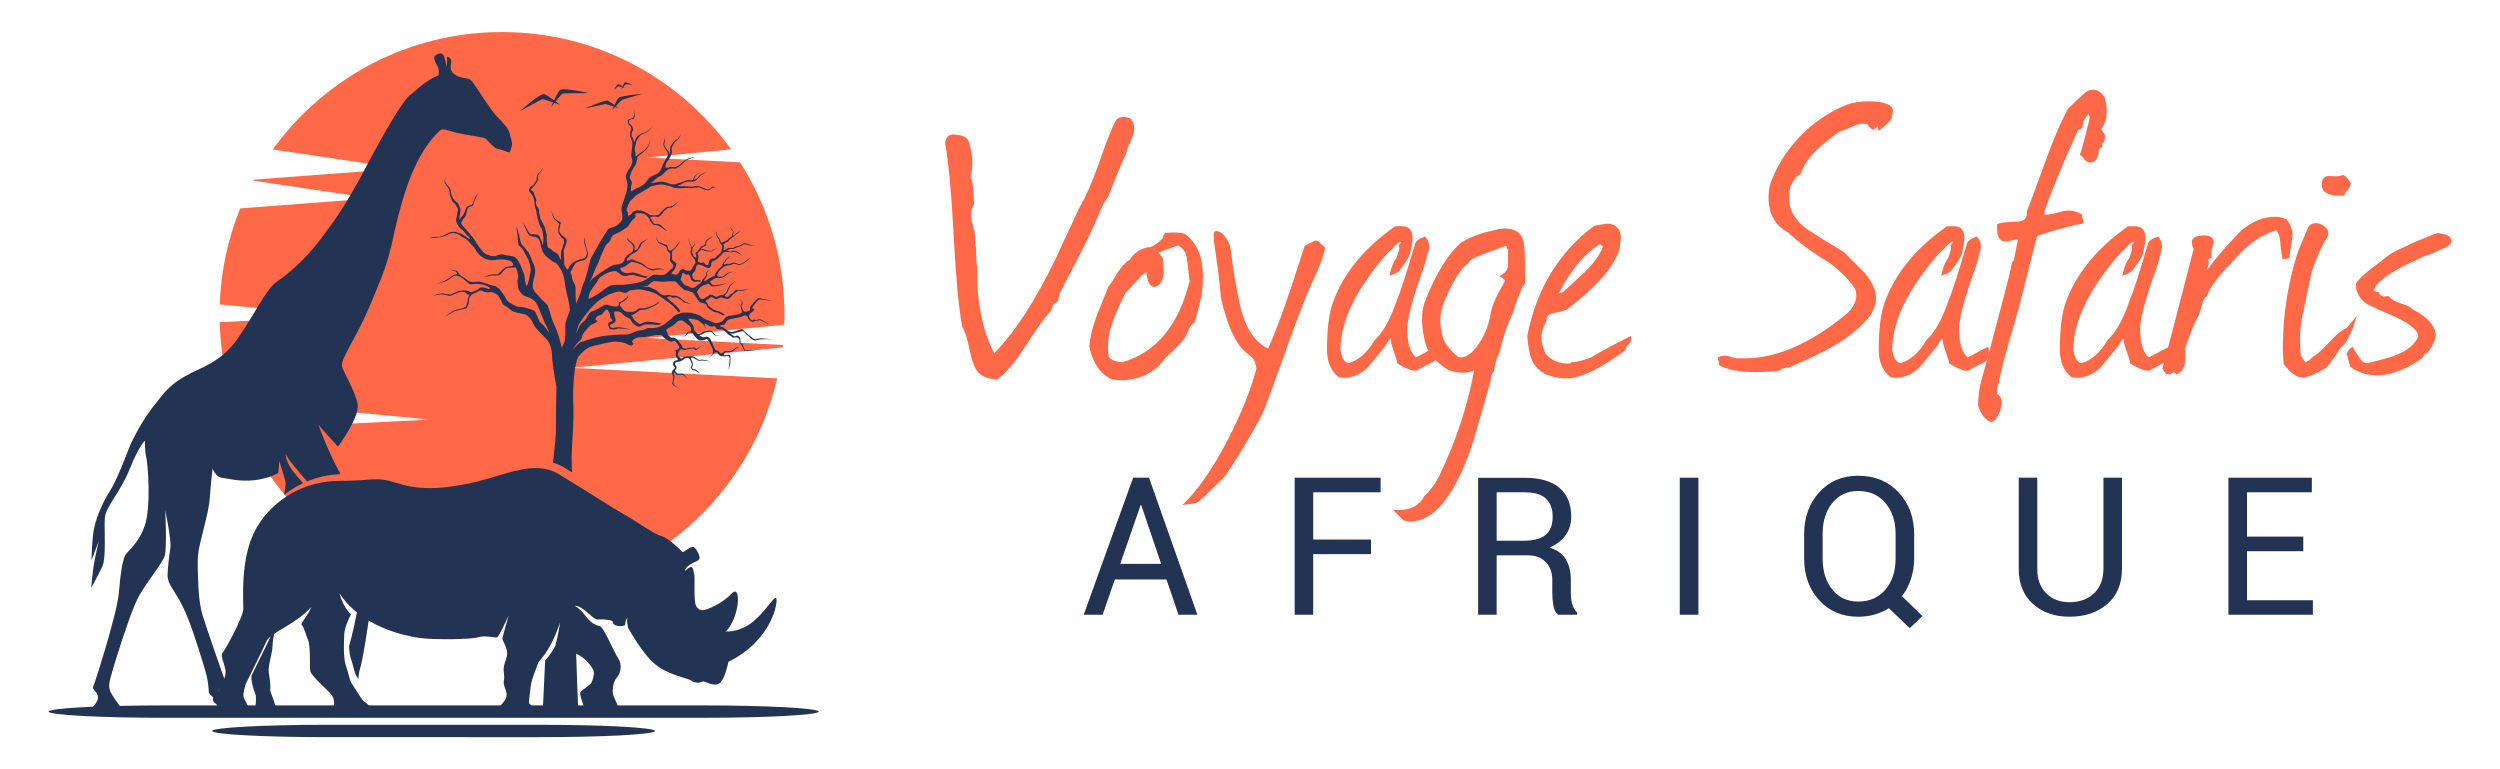 <?xml version="1.0" encoding="utf-8"?>
<!-- Generator: Adobe Illustrator 16.0.0, SVG Export Plug-In . SVG Version: 6.00 Build 0)  -->
<!DOCTYPE svg PUBLIC "-//W3C//DTD SVG 1.1 Tiny//EN" "http://www.w3.org/Graphics/SVG/1.1/DTD/svg11-tiny.dtd">
<svg version="1.1" baseProfile="tiny" id="Calque_1"
	 xmlns="http://www.w3.org/2000/svg" xmlns:xlink="http://www.w3.org/1999/xlink" x="0px" y="0px" width="195px" height="60px"
	 viewBox="0 0 195 60" xml:space="preserve">
<g>
	<g>
		<path fill="#FF6947" d="M17.135,25.131l9.407-0.48l-9.399-0.907c0.092-2.643,0.65-5.165,1.594-7.49l10.279-0.782l-9.263-1.379
			c0.014-0.027,0.028-0.055,0.044-0.081l11.492-0.866l-10.008-1.49C25.283,6.109,31.798,2.5,39.158,2.5
			c7.357,0,13.872,3.607,17.873,9.15l-6.603,0.638l7.292,0.373c2.196,3.426,3.469,7.5,3.469,11.87c0,0.267-0.006,0.531-0.015,0.795
			l-10.746,1.038l10.633,0.544c-0.007,0.064-0.014,0.128-0.021,0.192l-16.485,1.593l16.069,0.821
			c-2.259,9.768-11.012,17.049-21.466,17.049c-8.985,0-16.714-5.38-20.143-13.094l14.489-0.741l-15.335-1.48
			C17.551,29.312,17.191,27.259,17.135,25.131z"/>
		<path fill-rule="evenodd" fill="#223354" d="M56.623,49.255c0.045,0,1.063,0.083,2.083-0.739c1.019-0.822,1.63-1.992,1.826-1.863
			c0.195,0.127-0.219,3.252-3.721,4.972c0,0-0.256,1.403-0.724,1.69c-0.468,0.286-1.147-0.257-1.328-0.15
			c-0.181,0.105-0.544,0.135-0.814-0.062c-0.272-0.195-1.012-0.271-2.083-0.799c-1.072-0.528-1.812-1.54-2.853-3.291
			c0,0-0.147-0.445-0.079-0.852c0,0-0.166,0.219-0.173,0.604c0,0-0.348,0.166-0.755,0c-0.408-0.166,0.128-0.325-0.657-0.422
			c-0.784-0.099-0.588,0.044-0.875-0.055c-0.287-0.097-1.102-1.094-1.645-1.032c0,0,0.393,0.173,0.829,0.769
			c0.438,0.597,0.861,0.755,1.148,0.822c0.286,0.068,1.07,1.978,1.403,2.476c0.331,0.498,0.241,1.146-0.092,1.524
			c-0.331,0.377-0.361,1.125-0.286,1.365c0.075,0.242,0.528,1.072,0.46,1.269c-0.067,0.196-0.739,0.339-0.829,0.348
			c-0.091,0.006-0.528-0.19-0.823-0.257c-0.294-0.068-1.063-0.333-1.124-0.544s-0.317-0.845-0.242-1.019
			c0.076-0.174,0.748-0.536,0.876-0.785c0.129-0.249,0.234-0.755,0.136-0.966c-0.099-0.21-0.565-0.928-1.29-1.245
			c-0.724-0.316-1.306-0.649-1.442-0.663c-0.135-0.016-0.218-0.045-0.218-0.045s0.257-0.937,0.347-1.744c0,0-0.34,1.116-0.936,2.091
			c-0.596,0.973-0.687,0.769-0.846,1.268c-0.157,0.497-0.414,0.942-0.497,1.629c-0.083,0.688-0.182,1.2-0.113,1.321
			c0.068,0.12,0.43,0.369,0.43,0.476c0,0.105,0.242,0.513,0.242,0.513s-2.233-0.029-2.362-0.204
			c-0.128-0.173-0.648-0.415-0.572-0.581c0.075-0.166,0.634-0.542,0.46-1.124c-0.174-0.581-0.242-0.558-0.174-0.936
			c0.068-0.377-0.075-0.634-0.008-1.018c0.067-0.387,0.332-0.831,0.241-1.231c-0.09-0.4-0.354-0.845-0.354-0.958
			c0-0.112,0.491-1.811,0.491-1.811s-0.762,1.698-0.913,1.72c-0.151,0.023-0.997-0.173-1.487-0.007
			c-0.49,0.165-3.44,0.211-4.58,0.045c-1.139-0.166-4.49-0.838-6.225-3.479c0,0,0.257,1.057,0.906,1.645c0,0-0.498,0.875-0.529,1.57
			c-0.029,0.693-0.091,1.825,0.144,2.482c0.234,0.656,0.219,0.966,0.445,1.343s0.777,1.245,0.92,1.358
			c0.145,0.113,0.431,0.331,0.453,0.445c0.022,0.112-0.928,0.128-1.411,0.143c-0.482,0.015-1.108,0.166-1.267-0.09
			c-0.159-0.257,0.015-0.574-0.258-0.951c-0.271-0.377-1.6-1.464-1.675-1.886c-0.076-0.424,0.046-1.864-0.173-2.407
			c-0.22-0.543-0.333-1.049-0.491-1.169c-0.158-0.122,0.469-0.681,0.748-1.42c0,0-0.559,0.694-1.963,1.518
			c-1.403,0.821-1.501,1.041-1.554,1.199s-1.313,2.709-1.51,3.101c-0.195,0.393-0.286,0.936-0.271,1.147
			c0.016,0.212,0.438,0.815,0.422,0.996c-0.014,0.181-2.564-0.167-2.489-0.272c0.075-0.104-0.546-0.301-0.235-0.679
			c0.311-0.376,1.006-1.479,0.899-2.082c-0.105-0.604-0.438-1.132-0.211-1.373c0.226-0.242,1.569-2.747,1.6-3.351
			s-0.302-4.074,1.041-6.384c1.344-2.309,3.833-3.651,6.459-3.651s2.821-0.362,4.422,0.15c1.599,0.513,3.229,0.588,5.9,0
			c2.671-0.589,4.86-1.841,6.806-0.664c1.946,1.177,4.393,2.762,5.191,3.199c0.8,0.438,2.309,1.524,2.777,1.615
			c0.468,0.09,1.569,1.117,1.645,1.237s0.71-0.528,0.921-0.363c0.211,0.167,0.513,0.726,0.407,0.937s-0.995,0.332-1.132,0.921
			c0,0,0.407-0.369,0.535-0.316c0.129,0.052,0.167,0.452,0.212,0.648s-0.053,1.938,0.112,2.332c0.167,0.392,0.438,0.406,0.65,0.376
			c0.211-0.029,1.388-0.468,2.143-1.282C57.819,45.482,57.744,48.077,56.623,49.255"/>
		<path fill-rule="evenodd" fill="#223354" d="M21.436,49.17c-0.208,0.179-0.247,0.273-0.272,0.354
			c-0.054,0.159-1.313,2.708-1.509,3.101c-0.017,0.029-0.029,0.062-0.043,0.093c-0.029,0.485,0.191,1.155,0.298,1.39
			c0.121,0.264,0.022,1.101-0.065,1.465c-0.088,0.363,2.026,0.176,2.026,0.176s-0.474-0.848-0.474-0.958
			c0-0.109-0.353-0.892-0.319-1.002c0.032-0.11-0.011-0.793-0.11-1.31c-0.099-0.519,0.297-1.514,0.297-2.198
			C21.264,50.069,21.331,49.668,21.436,49.17 M26.271,53.688c-0.049-0.068-0.133-0.159-0.237-0.266
			c-0.07,0.034-0.133,0.071-0.178,0.117c-0.089,0.088,0.191,0.346,0.583,0.635C26.427,54.025,26.397,53.864,26.271,53.688z
			 M27.795,54.729c-0.154,0.005-0.326,0.024-0.489,0.039c0.444,0.287,0.818,0.511,0.818,0.511s-0.065-0.266-0.121-0.556
			L27.795,54.729z M27.977,47.02c-0.215,1.246-0.508,2.549-0.753,3.386c0.018,0.384,0.063,0.753,0.164,1.034
			c0.233,0.656,0.22,0.966,0.445,1.343c0.032,0.055,0.071,0.118,0.115,0.189c0.024-0.302,0.069-0.615,0.154-0.886
			c0.22-0.704,0.616-3.392,0.727-4.185c0.009-0.061,0.021-0.13,0.035-0.206C28.559,47.496,28.261,47.272,27.977,47.02z
			 M31.957,7.438c-0.484,0.353-1.938,2.775-3.436,5.638c-1.498,2.863-2.445,4.163-3.612,5.704c-1.168,1.542-2.467,2.6-3.325,3.193
			c-0.859,0.596-1.696,2.511-3.039,4.428c-1.344,1.916-2.863,2.224-4.163,2.973s-1.685,1.421-2.434,2.346s-1.585,2.478-1.872,3.204
			c-0.286,0.727-0.979,2.577-1.553,3.458c-0.572,0.881-1.145,2.29-1.255,3.236c-0.11,0.947-0.133,2.094-0.133,2.094l0.573-1.52
			c0,0-0.309,1.276-0.418,2.047C7.18,45.011,7.114,45.87,7.114,45.87s0.595-1.102,0.881-1.718c0.286-0.617,0.132-2.775,0.177-3.7
			c0.044-0.926,1.211-2.026,1.938-3.854s1.189-2.225,1.189-2.225s-0.021,0.705,0.109,1.3c0.133,0.595,0.396,3.898-0.132,5.374
			c-0.528,1.475-1.365,1.915-1.542,2.334c-0.176,0.418-0.33,1.233-0.462,2.841s-1.827,6.938-1.981,7.268
			c-0.155,0.331,0.23,0.363,0.341,0.805c0.11,0.439-0.562,1.013-0.562,1.013l2.621,0.243c0,0-0.595-0.794-0.959-1.377
			c-0.363-0.584-0.22-0.925,0.066-1.939c0.287-1.012,1.321-4.249,1.872-5.416c0.551-1.168,2.004-2.842,2.181-3.48
			c0.176-0.639,0.043-3.523,0.043-3.523s0.485,2.334,0.396,2.907c-0.088,0.572-0.22,1.65-0.22,2.136
			c0,0.484,0.242,0.837,0.485,1.233c0.242,0.396,0.572,0.837,1.078,2.07c0.507,1.233,1.311,3.877,1.454,4.415
			c0.144,0.54,0.198,1.19,0.198,1.41c0,0.221,0.869,0.781,0.969,1.068c0.1,0.285-0.275,0.561-0.275,0.561l2.4,0.243
			c0,0-0.231-0.584-0.341-0.793c-0.052-0.099-0.124-0.195-0.218-0.292c-0.715-0.073-1.551-0.216-1.508-0.276
			c0.075-0.106-0.545-0.302-0.235-0.68c0.123-0.148,0.306-0.411,0.476-0.71l-0.002-0.002c-0.131-0.363-1.486-4.218-1.762-5.153
			c-0.275-0.937-0.33-2.302-0.33-2.632c0-0.331-0.088-1.344,0-2.158s0.837-3.216,0.902-4.272c0.066-1.058,0.221-2.335,0.221-2.335
			s0.264,0.661,0.705,0.705c0.44,0.044,1.321,0.33,2.532,0.198c1.212-0.133,1.894-0.573,1.894-0.573l0.066-0.925
			c0,0,0.485,1.432,0.508,1.739c0.004,0.079-0.041,0.416-0.116,0.894c0.455-0.359,0.95-0.663,1.474-0.906
			c-0.136-0.168-0.291-0.349-0.466-0.543c-1.002-1.101-0.893-1.794-0.893-1.794c0.032,0.354,0.984,1.394,1.667,2.201
			c0.819-0.338,1.702-0.532,2.606-0.568c-0.995-1.79-1.719-3.836-1.719-3.836l1.52,1.696c0,0,1.675-2.269,1.542-3.259
			c-0.133-0.992-1.189-2.688-1.233-3.04c-0.045-0.353,0.33-1.013,0.947-2.157c0.615-1.146,1.034-1.961,2.092-4.626
			c1.057-2.665,0.903-3.81,1.981-7.048c1.08-3.236,2.445-4.349,2.654-4.547c0.21-0.198,0.717,0.065,1.343,0.209
			c0.629,0.144,2.038,0.33,2.17,0.418c0.133,0.089,0.683,0.793,0.991,0.826s0.781,0.287,0.869,0.265
			c0.089-0.022,0.243-0.496,0.221-0.717c-0.021-0.219-0.121-0.474-0.198-0.803c-0.077-0.331-0.44-0.727-0.946-1.244
			c-0.507-0.519-1.454-2.038-1.862-2.633c-0.406-0.595-0.748-0.231-1.397-0.639c-0.65-0.407-0.265-0.958-0.354-1.178
			c-0.087-0.221-0.308-0.253-0.308-0.253l-0.011,0.781c0,0-0.056-0.121-0.187-0.694c-0.133-0.571-0.606-0.264-0.75-0.153
			c-0.143,0.109,0.033,0.561,0.199,0.814c0.164,0.253,0.088,0.693,0.088,0.693C33.035,6.382,32.441,7.086,31.957,7.438z"/>
		<path fill-rule="evenodd" fill="#223354" d="M42.522,51.525c0.117-0.14,0.293-0.307,0.641-0.874
			c0.299-0.487,0.532-1.011,0.691-1.412c-0.071,0.315-0.131,0.533-0.131,0.533s0.056,0.02,0.15,0.036
			c-0.067,0.295-0.122,0.496-0.122,0.496s0.083,0.029,0.219,0.045c0.104,0.012,0.47,0.209,0.962,0.443
			c0.071,2.186,0.17,4.614,0.17,4.614l-2.756-0.143L42.522,51.525 M44.596,36.153c0.008,0.176,0.015,0.409,0.018,0.686
			c-0.209-0.129-0.417-0.255-0.617-0.377c-0.284-0.172-0.571-0.291-0.866-0.368c0.101-0.896,0.23-2.049,0.23-2.434
			c0-0.499,0.013-2.534,0.038-3.496c0,0-0.333-1.844-0.333-2.31c0-0.467-0.121-1.033-0.405-1.358
			c-0.283-0.324-0.871-0.831-1.033-1.175c-0.162-0.345-0.273-0.537-0.496-0.699c-0.224-0.162-0.224-0.112-0.729-0.213
			c-0.507-0.102-0.608-0.294-0.821-0.437c-0.212-0.142-0.354-0.162-0.425-0.374c-0.072-0.213-0.274-0.487-0.274-0.487
			s-0.021-0.101-0.172-0.172c-0.152-0.07-0.224-0.162-0.436-0.152c-0.214,0.011-0.254,0.021-0.417,0
			c-0.161-0.02-0.232-0.172-0.435-0.111s-0.111,0.061-0.375,0.183c-0.265,0.121-0.233,0.061-0.345,0.223s-0.081,0.122-0.122,0.345
			c-0.04,0.223-0.01,0.284-0.101,0.426c-0.092,0.142-0.01,0.172-0.192,0.224c-0.183,0.05-0.152,0.02-0.526,0.12
			c-0.376,0.103-0.346,0.072-0.579,0.234c-0.232,0.161-0.476,0.272-0.476,0.272s0.299-0.223,0.38-0.283s0.243-0.188,0.38-0.224
			c0.137-0.034,0.588-0.142,0.663-0.166c0.077-0.025,0.203-0.086,0.229-0.157c0.026-0.071,0.066-0.172,0.081-0.243
			c0.016-0.071,0.036-0.147,0.051-0.239c0.016-0.09,0.005-0.101,0.041-0.212c0.036-0.112,0.08-0.202,0.08-0.202
			s-0.11,0.015-0.166-0.026c-0.057-0.04-0.107-0.146-0.213-0.162c-0.106-0.015-0.152-0.04-0.289-0.015
			c-0.138,0.025-0.132,0.01-0.264,0.07c-0.132,0.062-0.143,0.056-0.325,0.137c-0.182,0.082-0.227,0.102-0.329,0.102
			c-0.101,0-0.069-0.065-0.304-0.086c-0.233-0.02-0.228-0.065-0.436-0.02c-0.208,0.045-0.526,0.075-0.526,0.075
			s0.372-0.119,0.521-0.139c0.15-0.021,0.252-0.054,0.343-0.019c0.091,0.036,0.281,0.062,0.357,0.062
			c0.075,0,0.081,0.048,0.21-0.006c0.13-0.053,0.368-0.172,0.433-0.192c0.066-0.021,0.158-0.073,0.317-0.078
			s0.319-0.038,0.436-0.013c0.116,0.024,0.149,0.008,0.208,0.056s0.122,0.081,0.198,0.063c0.075-0.018,0.433-0.182,0.465-0.19
			c0.034-0.008,0.133-0.17,0.325-0.18s0.42,0.092,0.542,0.127c0.121,0.035,0.127-0.091,0.065-0.127
			c-0.061-0.035-0.334-0.188-0.471-0.208s-0.335-0.065-0.598-0.065c-0.264,0-0.35,0.116-0.573-0.051
			c-0.223-0.167-0.335-0.309-0.471-0.39c-0.137-0.082-0.208-0.172-0.37-0.178c-0.161-0.005-0.106-0.106-0.354,0.046
			s-0.369,0.273-0.486,0.335c-0.116,0.06-0.888,0.293-0.922,0.293c-0.035,0,0.625-0.213,0.742-0.28
			c0.116-0.069,0.316-0.201,0.41-0.265c0.095-0.063,0.235-0.18,0.302-0.202c0.065-0.023,0.157-0.069,0.202-0.049
			c0.046,0.021,0.086-0.108,0.021-0.159s-0.071-0.097-0.192-0.097s-0.34-0.197-0.34-0.197s0.146,0.124,0.337,0.142
			c0.193,0.019,0.226,0.025,0.273,0.086c0.049,0.062,0.068,0.138,0.14,0.216c0.071,0.079,0.258,0.2,0.324,0.241
			c0.066,0.04,0.154,0.086,0.195,0.129c0.04,0.043,0.043,0.056,0.116,0.106c0.073,0.05,0.094,0.111,0.423,0.122
			c0.329,0.01,0.446-0.062,0.664,0.004c0.219,0.066,0.269,0.082,0.481,0.152c0.213,0.071,0.056,0.046,0.34,0.112
			c0.283,0.066,0.264,0.045,0.405,0.156s0.116,0.016,0.253,0.223c0.137,0.208,0.248,0.314,0.324,0.451
			c0.076,0.138,0.092,0.192,0.173,0.319c0.08,0.127,0.684,0.502,0.896,0.521c0.213,0.021,0.364,0,0.628,0.092
			c0.264,0.091,0.477,0.121,0.618,0.223s0.214,0.405,0.364,0.729c0.152,0.325,0.214,0.203,0.417,0.467
			c0.202,0.263,0.404,0.526,0.404,0.526s-0.162-0.416-0.232-0.537c-0.072-0.121-0.172-0.313-0.284-0.618
			c-0.111-0.304-0.253-0.648-0.355-0.861c-0.1-0.213-0.151-0.335-0.252-0.435c-0.103-0.103-0.203-0.183-0.467-0.305
			s-0.385-0.091-0.558-0.284c-0.172-0.192-0.294-0.344-0.313-0.628c-0.021-0.284-0.052-0.314-0.021-0.486
			c0.031-0.173,0.062-0.143,0.031-0.396c-0.031-0.253-0.173-0.557-0.173-0.557s-0.668-0.011-0.8,0.111
			c-0.132,0.121-0.132,0.091-0.232,0.243c-0.103,0.152-0.122,0.182-0.233,0.223c-0.112,0.04-0.142,0.061-0.325,0.061
			c-0.182,0-0.142-0.041-0.344,0c-0.203,0.041-0.526,0.132-0.526,0.132s0.258-0.167,0.425-0.188c0.167-0.02,0.156-0.041,0.329-0.041
			c0.172,0,0.259,0.021,0.3-0.01c0.04-0.03,0.182-0.162,0.253-0.223c0.07-0.061,0.086-0.122,0.187-0.192
			c0.102-0.071,0.122-0.133,0.208-0.152c0.087-0.021,0.27-0.061,0.375-0.061c0.106,0,0.192-0.082,0.192-0.082
			s-0.04-0.207-0.162-0.288c-0.121-0.081-0.465-0.146-0.628-0.146c-0.162,0-0.061-0.021-0.385,0c-0.324,0.02-0.466,0.091-0.739,0.02
			c-0.274-0.07-0.234-0.03-0.457-0.172c-0.222-0.142-0.304-0.264-0.425-0.385c-0.122-0.122-0.092-0.243-0.364-0.517
			c-0.274-0.274-0.315-0.416-0.537-0.548c-0.225-0.132-0.112-0.07-0.305-0.172s-0.183-0.203-0.446-0.243
			c-0.263-0.041-0.081-0.092-0.345-0.041s-0.233,0.092-0.416,0.162c-0.182,0.071-0.252,0.111-0.557,0.162
			c-0.305,0.052-0.699,0.04-0.78,0.062c-0.081,0.02,0.436-0.143,0.608-0.102c0.172,0.04,0.451-0.081,0.572-0.137
			s0.339-0.208,0.461-0.223c0.122-0.016,0.314-0.062,0.421-0.016s0.08,0.025,0.238,0.08c0.157,0.057,0.015-0.034,0.248,0.092
			c0.233,0.127,0.34,0.238,0.426,0.289s0.04,0.021,0.197,0.102c0,0,0.025-0.096-0.106-0.188c-0.131-0.092-0.208-0.223-0.355-0.396
			c-0.146-0.172-0.202-0.172-0.328-0.288c-0.127-0.117-0.345-0.532-0.305-0.664c0.041-0.132,0.092-0.335,0.102-0.527
			c0.011-0.192,0.122-0.213-0.01-0.415c-0.132-0.203-0.112-0.273-0.265-0.365c-0.151-0.091-0.202-0.304-0.212-0.395
			c-0.01-0.092-0.091-0.103-0.101-0.203c-0.011-0.102-0.021-0.385-0.082-0.497c-0.061-0.111-0.272-0.364-0.314-0.445
			c-0.04-0.081,0.042-0.497,0.042-0.497s-0.039,0.37,0.032,0.481c0.071,0.112,0.202,0.253,0.279,0.353
			c0.075,0.099,0.091,0.116,0.116,0.238c0.024,0.121,0.024,0.318,0.058,0.385c0.033,0.065,0.084,0.132,0.106,0.192
			c0.022,0.062,0.063,0.155,0.246,0.297c0.183,0.141,0.213,0.187,0.248,0.329c0.035,0.142,0.117,0.243,0.101,0.345
			c-0.015,0.102-0.045,0.334-0.06,0.425c-0.016,0.092-0.031,0.325-0.031,0.325s0.172-0.249,0.233-0.295
			c0.061-0.045,0.126-0.197,0.183-0.318c0.056-0.121,0.096-0.319,0.167-0.391c0.071-0.07,0.081-0.07,0.233-0.131
			c0.151-0.062,0.08,0.08,0.218-0.148c0.137-0.227,0.126-0.369,0.238-0.531c0.111-0.162,0.191-0.264,0.191-0.264
			s-0.067,0.175-0.148,0.327s-0.127,0.253-0.157,0.339s-0.094,0.302-0.158,0.345c-0.063,0.043-0.153,0.006-0.222,0.054
			c-0.069,0.048-0.143,0.16-0.167,0.221c-0.026,0.061-0.063,0.392-0.13,0.509c-0.065,0.117-0.218,0.248-0.253,0.354
			c-0.035,0.107-0.111,0.132-0.066,0.248c0.046,0.117,0.244,0.284,0.35,0.406c0.107,0.12,0.249,0.313,0.34,0.42
			c0.092,0.107,0.183,0.178,0.319,0.39c0.137,0.213,0.263,0.427,0.379,0.589c0.117,0.161,0.169,0.192,0.244,0.299
			c0.076,0.106,0.157,0.146,0.228,0.217c0.071,0.072,0.259,0.086,0.345,0.138c0.086,0.051,0.269,0.045,0.375,0.051
			c0.106,0.005,0.39-0.208,0.735-0.106c0.344,0.101,0.811,0.02,1.033,0.354s0.293,0.507,0.385,0.75
			c0.091,0.242,0.202,0.456,0.213,0.679s0.05,0.466,0.132,0.67c0,0,0.122-0.143,0.192-0.518c0.071-0.375,0.133-0.669,0.133-0.801
			s-0.042-0.375-0.103-0.527s-0.02-0.152-0.243-0.526c-0.223-0.375-0.122-0.304-0.324-0.568c-0.202-0.263-0.264-0.121-0.313-0.496
			c-0.051-0.375-0.011-0.426-0.051-0.647c-0.04-0.224-0.092-0.609-0.092-0.609s0.132,0.345,0.192,0.548
			c0.062,0.202,0.081,0.466,0.142,0.638c0.062,0.173,0.041,0.193,0.203,0.365s0.213,0.253,0.304,0.365
			c0.092,0.111,0.071,0,0.152,0.212c0.081,0.213,0.152,0.244,0.183,0.396c0.03,0.152,0.061,0.162,0.111,0.294
			s0.071,0.081,0.102,0.232c0.03,0.152,0.092,0.193,0.092,0.487s-0.204,0.791-0.193,1.176s0.376,0.607,0.598,0.892
			c0.224,0.283,0.477,0.415,0.578,0.628s0.274,0.974,0.436,1.307c0.162,0.335,0.323,0.751,0.396,1.004
			c0.035,0.131,0.158,0.561,0.269,0.948c0.042-0.12,0.097-0.247,0.163-0.384c0.182-0.375,0.05-1.246,0.12-1.55
			c0.071-0.305,0.183-0.527,0.284-0.832c0.102-0.304,0.03-0.172,0.021-0.404c-0.01-0.233-0.01-0.274-0.173-0.902
			c-0.162-0.629-0.202-1.124-0.242-1.327c-0.041-0.203-0.041-0.172-0.122-0.405s-0.152-0.324-0.335-0.607
			c-0.182-0.284-0.283-0.203-0.436-0.325c-0.151-0.122-0.496-0.324-0.698-0.617c-0.202-0.294-0.219-0.665-0.315-0.969
			c-0.096-0.304-0.324-0.31-0.507-0.354c-0.182-0.046-0.232-0.03-0.318-0.111s-0.192-0.309-0.269-0.486s-0.264-0.588-0.264-0.588
			s0.172,0.288,0.274,0.436c0.101,0.147,0.142,0.294,0.252,0.45c0.112,0.158,0.193,0.122,0.345,0.122
			c0.152,0,0.198,0.021,0.331,0.046c0.13,0.025,0.12,0.137,0.212,0.289c0.09,0.152,0.192,0.547,0.192,0.547s0.02-0.334,0.04-0.491
			s0-0.122-0.021-0.329c-0.02-0.208-0.025-0.147-0.069-0.37c-0.047-0.223-0.057-0.106-0.148-0.278
			c-0.09-0.173-0.101-0.289-0.197-0.609c-0.096-0.318-0.111-0.719-0.188-0.846c-0.076-0.126-0.065-0.293-0.07-0.415
			c-0.006-0.122-0.025-0.167-0.062-0.318c-0.035-0.152-0.045-0.128-0.075-0.209c-0.031-0.081-0.107-0.177-0.243-0.318
			c-0.138-0.142,0.022-0.343,0.058-0.383c0.035-0.041,0.193-0.127,0.23-0.164c0.038-0.039,0.119-0.178,0.175-0.249
			c0.057-0.071,0.07-0.125,0.087-0.226c0.015-0.102,0.015-0.162,0.039-0.269c0.026-0.106,0.049-0.122,0.173-0.221
			c0.125-0.099,0.314-0.415,0.314-0.415s-0.116,0.253-0.202,0.364c-0.086,0.112-0.172,0.147-0.213,0.279s0.02,0.253,0,0.318
			c-0.021,0.066-0.203,0.417-0.451,0.644c-0.248,0.229,0.041,0.183,0.111,0.401c0.071,0.218,0.106,0.294,0.178,0.456
			c0.07,0.162-0.026,0.232-0.01,0.379c0.014,0.148,0.11,0.234,0.182,0.341c0.07,0.106,0.051,0.187,0.056,0.283
			c0.006,0.096,0.102,0.517,0.102,0.517s0.188,0.391,0.269,0.517s0.092,0.269,0.188,0.583c0.097,0.314,0.035,0.218,0.041,0.44
			c0.004,0.223,0.009,0.279,0.065,0.572c0.056,0.294,0.142,0.184,0.242,0.274c0.103,0.091,0.168,0.177,0.31,0.248
			c0.142,0.07,0.213,0.111,0.269,0.188c0.056,0.075,0.238,0.481,0.238,0.44c0-0.04-0.011-0.42-0.011-0.542s0.117-0.431,0.133-0.471
			c0.014-0.041,0.024-0.143,0.086-0.259c0.061-0.116,0.015-0.071,0.021-0.132c0.004-0.061,0-0.132-0.016-0.198
			c-0.015-0.064-0.137-0.106-0.207-0.196c-0.072-0.092-0.139-0.192-0.168-0.254c-0.03-0.061-0.07-0.142-0.07-0.289
			c0-0.146,0.014-0.228,0.07-0.365c0.056-0.136-0.03-0.162-0.091-0.242c-0.062-0.081-0.178-0.137-0.274-0.238
			c-0.096-0.101-0.253-0.685-0.253-0.685s0.203,0.477,0.293,0.608c0.092,0.132,0.143,0.132,0.376,0.274
			c0.233,0.141,0.051,0.08,0.051,0.191s-0.02,0.183-0.072,0.405c-0.05,0.223,0.021,0.192,0.122,0.354
			c0.103,0.163,0.325,0.274,0.406,0.375c0.081,0.103,0.03,0.265-0.011,0.405c-0.04,0.142-0.091,0.254-0.152,0.416
			c-0.061,0.162-0.004,0.485-0.004,0.647c0,0.163,0,0.274,0.015,0.452s0.075,0.228,0.127,0.324c0.051,0.096,0.137,0.208,0.173,0.122
			c0.034-0.087,0.131-0.249,0.196-0.335c0.066-0.086,0.122-0.127,0.274-0.228c0.152-0.102,0.146-0.071,0.207-0.097
			c0.062-0.025,0.117-0.061,0.244-0.097c0.126-0.035,0.146-0.015,0.238-0.05c0.091-0.036,0.161-0.062,0.202-0.117
			s0.046-0.102,0.091-0.192c0.046-0.092,0.006-0.097,0.006-0.192c0-0.097-0.046-0.213-0.072-0.34
			c-0.024-0.127-0.116-0.243-0.126-0.4s0.065-0.491,0.065-0.491s0,0.183,0,0.345s0.03,0.273,0.082,0.405
			c0.051,0.131,0.091,0.354,0.131,0.507c0.041,0.151,0,0.102-0.01,0.233c-0.01,0.131-0.04,0.141-0.183,0.283
			c-0.143,0.142-0.132,0.061-0.283,0.111c-0.152,0.051-0.233,0.041-0.396,0.143c-0.161,0.101-0.161,0.172-0.374,0.537
			c-0.213,0.364-0.011,0.303,0.01,0.567c0.021,0.263,0.152,0.485,0.224,0.617s0.071,0.385,0.061,0.639
			c-0.01,0.253,0.041,0.831,0.041,0.831s0.313-0.679,0.344-0.831s0.193-0.699,0.315-0.933c0.121-0.232,0.415-1.51,0.465-1.672
			c0.052-0.162,0.354-0.628,0.588-1.074c0.233-0.445,0.72-1.195,0.791-1.286c0.071-0.092,0.404-0.163,0.507-0.192
			c0.102-0.03,0.344-0.224,0.486-0.396c0.142-0.172,0.111-0.224,0.111-0.456c0-0.233-0.071-0.233-0.071-0.527
			c0-0.293,0.132-0.497,0.193-0.689c0.06-0.192,0.069-0.273,0.142-0.445c0.07-0.172,0.07-0.264,0.121-0.517s-0.024-0.446-0.03-0.517
			c-0.005-0.071-0.081-0.213-0.081-0.355c0-0.142,0.061-0.304,0.173-0.48c0.11-0.179,0.222-0.244,0.304-0.563
			c0.081-0.318-0.041-0.375-0.052-0.557c-0.01-0.183,0.062-0.664,0.062-0.664s0.03-0.258,0.021-0.375
			c-0.01-0.116-0.056-0.202-0.092-0.309c-0.035-0.106-0.04-0.121-0.076-0.172c-0.034-0.052-0.02-0.179-0.01-0.269
			c0.01-0.092,0.046-0.188,0.082-0.269c0.035-0.082-0.029-0.254-0.047-0.281c-0.018-0.028-0.065-0.046-0.093-0.072
			c-0.029-0.024-0.042-0.037-0.066-0.07c-0.025-0.033-0.025-0.04-0.036-0.124c-0.009-0.084-0.026-0.084-0.029-0.129
			c-0.003-0.046,0.017-0.053,0.07-0.114c0.054-0.061,0.062-0.024,0.137-0.051c0.076-0.025,0.035-0.013,0.119-0.049
			c0.084-0.034,0.049-0.022,0.084-0.05c0.034-0.027,0.04-0.033,0.07-0.083c0.03-0.051,0.043-0.074,0.054-0.208
			c0.01-0.135-0.041-0.423-0.041-0.423s0.081,0.339,0.081,0.42s-0.01,0.172-0.056,0.294c-0.045,0.122-0.121,0.092-0.289,0.137
			c-0.166,0.046-0.105,0.086-0.131,0.203c-0.025,0.116,0.04,0.091,0.081,0.146c0.04,0.056,0.172,0.143,0.172,0.203
			s0.127,0.215,0.079,0.273c-0.049,0.058-0.135,0.213-0.133,0.377c0.004,0.165,0.051,0.127,0.092,0.218
			c0.041,0.092,0.035,0.116,0.061,0.183s0.038,0.229,0.084,0.13c0.046-0.1,0.07-0.146,0.102-0.226
			c0.03-0.081,0.021-0.064,0.068-0.143s0.051-0.058,0.111-0.104s0.086-0.059,0.142-0.094s0.097-0.049,0.16-0.076
			c0.063-0.028,0.113-0.035,0.175-0.053c0.061-0.019,0.141-0.084,0.28-0.157s0.472-0.448,0.472-0.448s-0.322,0.388-0.43,0.477
			c-0.109,0.088-0.173,0.11-0.305,0.169c-0.132,0.058-0.189,0.083-0.262,0.119c-0.07,0.036-0.129,0.084-0.164,0.165
			c-0.036,0.08-0.185,0.278-0.204,0.347c-0.021,0.068-0.039,0.223-0.069,0.321c-0.03,0.1-0.063,0.192-0.059,0.327
			c0.006,0.134,0.01,0.13,0.038,0.175s0.011,0.19,0.023,0.281c0.013,0.092,0.043,0.074,0.075,0.049
			c0.033-0.026,0.041-0.051,0.12-0.106c0.077-0.057,0.073-0.063,0.146-0.122s0.144-0.099,0.235-0.149
			c0.091-0.051,0.116-0.076,0.146-0.104c0.031-0.029,0.053-0.066,0.112-0.143c0.058-0.076,0.101-0.114,0.146-0.188
			c0.045-0.073,0.197-0.484,0.197-0.484s-0.111,0.441-0.167,0.522c-0.055,0.081-0.151,0.253-0.151,0.253s-0.396,0.319-0.589,0.481
			s-0.101,0.143-0.156,0.33s-0.056,0.289-0.106,0.385c-0.051,0.097-0.102,0.137-0.188,0.273c-0.086,0.138-0.168,0.319-0.238,0.559
			c-0.071,0.236,0.035,0.313,0.111,0.455c0.076,0.142-0.011,0.273-0.041,0.395c-0.029,0.122,0.011,0.391,0.011,0.391
			s0.146-0.07,0.305-0.178c0.156-0.106,0.258-0.116,0.344-0.167s0.299-0.162,0.37-0.232c0.071-0.071,0.105-0.112,0.157-0.172
			c0.051-0.062,0.091-0.138,0.182-0.245c0.092-0.105,0.117-0.11,0.27-0.202c0.151-0.09,0.309-0.121,0.43-0.202
			c0.122-0.081,0.249-0.238,0.279-0.34c0.03-0.101,0.065-0.182,0.127-0.334c0.061-0.152,0.156-0.259,0.248-0.451
			c0.091-0.192,0.194-0.309,0.159-0.413c-0.035-0.104-0.056-0.154-0.092-0.205c-0.034-0.051-0.073-0.098-0.108-0.144
			c-0.034-0.046-0.073-0.143-0.106-0.201c-0.033-0.058-0.048-0.104-0.05-0.2c-0.003-0.096,0.022-0.169,0.068-0.288
			c0.045-0.119,0.05-0.332,0.05-0.332s0.026,0.288-0.005,0.385c-0.03,0.097-0.04,0.104-0.045,0.221
			c-0.006,0.116,0.015,0.111,0.058,0.218s0.057,0.063,0.112,0.145c0.056,0.08,0.065,0.116,0.121,0.167s0.058,0.097,0.074,0.132
			c0.014,0.036,0.018,0.14,0.026,0.124c0.011-0.015,0.073-0.117,0.079-0.162c0.005-0.045-0.025-0.106-0.025-0.175
			s0.013-0.111,0.027-0.182c0.016-0.072,0.147-0.302,0.241-0.421c0.093-0.119,0.232-0.16,0.354-0.279
			c0.122-0.118,0.249-0.402,0.249-0.402s-0.086,0.264-0.146,0.369c-0.062,0.107-0.128,0.127-0.244,0.233s-0.102,0.097-0.177,0.203
			c-0.076,0.106-0.147,0.283-0.18,0.388c-0.033,0.104,0.02,0.111,0.029,0.145c0.011,0.032,0,0.146-0.02,0.223
			c-0.021,0.076-0.135,0.34-0.145,0.357s-0.076,0.132-0.127,0.202s-0.125,0.119-0.159,0.216c-0.035,0.096-0.069,0.205-0.059,0.298
			c0.01,0.094,0.2,0.057,0.294,0.021c0.093-0.035,0.146-0.027,0.245-0.024c0.1,0.002,0.173,0.024,0.243,0.002
			c0.072-0.022,0.195-0.086,0.267-0.13c0.07-0.043,0.21-0.193,0.281-0.25c0.071-0.056,0.094-0.078,0.307-0.211
			c0.213-0.131,0.785-0.227,0.785-0.227s-0.699,0.196-0.861,0.354s-0.254,0.243-0.364,0.324c-0.112,0.082-0.188,0.158-0.314,0.233
			c-0.127,0.077-0.173,0.021-0.33,0.021s-0.223,0.03-0.33,0.07c-0.105,0.041-0.298,0.249-0.414,0.381
			c-0.117,0.131-0.183,0.121-0.269,0.162c-0.087,0.04-0.239,0.146-0.386,0.273c-0.146,0.126-0.269,0.264-0.269,0.264
			s0.441-0.082,0.645-0.111c0.202-0.031,0.447,0.012,0.589,0.072c0.143,0.062,0.371,0.136,0.551,0.133s0.177-0.049,0.309-0.094
			c0.133-0.046,0.254-0.074,0.357-0.109c0.104-0.036,0.266-0.109,0.345-0.129c0.078-0.021,0.273,0.022,0.382,0.005
			c0.109-0.018,0.087-0.044,0.123-0.099c0.035-0.056,0.024-0.132,0.072-0.2c0.049-0.068,0.319-0.313,0.319-0.313
			s-0.14,0.193-0.213,0.274s-0.089,0.154-0.109,0.229c-0.02,0.073-0.032,0.098-0.014,0.093c0.017-0.005,0.184-0.096,0.252-0.154
			c0.069-0.058,0.079-0.129,0.13-0.177c0.051-0.049,0.175-0.103,0.294-0.165c0.119-0.063,0.436-0.216,0.436-0.216
			s-0.324,0.209-0.52,0.314c-0.194,0.106-0.108,0.111-0.236,0.223c-0.126,0.112-0.191,0.203-0.318,0.262
			c-0.127,0.058-0.124,0.037-0.335,0.033c-0.209-0.006-0.187,0-0.374,0.047c-0.188,0.049-0.273,0.135-0.408,0.195
			c-0.134,0.061-0.271,0.1-0.21,0.109c0.061,0.01,0.183,0.013,0.418,0.018s0.109,0,0.266,0.002c0.156,0.003,0.203,0.03,0.359,0.03
			c0.157,0,0.208-0.02,0.398-0.046c0.19-0.023,0.187,0.014,0.319,0.052c0.132,0.038,0.309,0.099,0.471,0.175
			c0.163,0.076,0.172,0.021,0.299-0.033c0.127-0.053,0.114-0.119,0.176-0.149c0.061-0.03,0.358,0.121,0.358,0.121
			s-0.217-0.091-0.345-0.03c-0.126,0.062-0.232,0.229-0.398,0.193c-0.169-0.036-0.417-0.137-0.594-0.209
			c-0.178-0.07-0.34,0.036-0.613,0.026c-0.274-0.011-0.183,0-0.547,0c-0.365,0-0.325,0.04-0.507,0.02
			c-0.183-0.02-0.355-0.02-0.477-0.091s-0.253-0.081-0.517-0.151c-0.263-0.072-0.173-0.04-0.415-0.04
			c-0.243,0-0.346,0.05-0.567,0.091c-0.224,0.04-0.265,0.122-0.477,0.253c-0.213,0.132-0.78,0.44-0.872,0.517
			c-0.091,0.075-0.188,0.192-0.309,0.305c-0.121,0.111-0.208,0.191-0.35,0.612s0.03,0.213,0.035,0.385
			c0.006,0.173,0.041,0.284,0.041,0.284s0.212-0.106,0.278-0.198c0.066-0.09,0.035-0.08,0.071-0.105
			c0.036-0.026,0.092-0.081,0.238-0.116c0.146-0.036,0.197-0.016,0.369-0.006s0.351,0.111,0.517,0.208
			c0.168,0.097,0.152,0.132,0.238,0.143c0.086,0.01,0.188,0.02,0.279,0.029c0.092,0.011,0.294-0.016,0.35-0.04
			c0.056-0.025,0.106-0.096,0.166-0.162c0.062-0.066,0.062-0.066,0.133-0.142c0.07-0.077,0.183-0.173,0.284-0.249
			c0.101-0.076,0.177-0.08,0.293-0.086c0.117-0.005,0.126-0.036,0.248-0.086c0.122-0.051,0.518-0.37,0.518-0.37
			s-0.391,0.405-0.507,0.466c-0.116,0.062-0.102,0.052-0.229,0.071c-0.126,0.021-0.065,0-0.12,0.011
			c-0.057,0.01-0.117,0.076-0.229,0.151c-0.111,0.076-0.157,0.184-0.218,0.258c-0.06,0.076-0.076,0.112-0.242,0.244
			c-0.168,0.132-0.255,0.025-0.285,0.025s-0.091,0-0.217,0c-0.127,0-0.208,0.051-0.208,0.091c0,0.041,0.04,0.116,0.081,0.152
			c0.041,0.035,0.105,0.223,0.192,0.299c0.086,0.075,0.202,0.016,0.278,0.02c0.076,0.006,0.259,0.092,0.35,0.188
			s0.432,0.395,0.432,0.395s-0.229-0.096-0.375-0.223c-0.147-0.127-0.209-0.132-0.34-0.213c-0.132-0.081-0.299-0.03-0.38-0.076
			c-0.082-0.045-0.106-0.081-0.213-0.237c-0.107-0.158-0.081-0.192-0.177-0.32c-0.097-0.126-0.178-0.192-0.289-0.263
			c-0.112-0.071-0.405-0.092-0.629-0.071c-0.223,0.021-0.03,0.228-0.111,0.313c-0.081,0.087-0.161,0.152-0.253,0.255
			c-0.091,0.101-0.264,0.369-0.319,0.455c-0.057,0.086-0.386,0.269-0.598,0.405c-0.213,0.137-0.421,0.178-0.558,0.284
			c-0.137,0.105-0.167,0.243-0.197,0.334s-0.106,0.208-0.193,0.264c-0.086,0.056-0.182,0.172-0.253,0.324s-0.31,0.663-0.35,0.785
			s-0.156,0.467-0.264,0.644c-0.106,0.178-0.359,0.872-0.359,0.872l-0.259,0.48c0,0,0.243-0.313,0.299-0.345
			c0.056-0.03,0.244-0.162,0.391-0.283s0.122-0.102,0.294-0.212c0.172-0.112,0.197-0.128,0.34-0.219
			c0.142-0.092,0.313-0.202,0.501-0.288c0.188-0.087,0.526-0.051,0.755-0.203c0.229-0.151,0.149-0.314,0.252-0.408
			c0.1-0.094,0.08-0.096,0.136-0.164c0.056-0.069,0.068-0.046,0.146-0.103c0.079-0.055,0.127-0.065,0.178-0.106
			c0.051-0.039,0.106-0.123,0.129-0.177c0.023-0.053,0.021-0.129,0.034-0.211c0.012-0.08-0.021-0.161-0.092-0.269
			c-0.071-0.105-0.188-0.146-0.294-0.258c-0.107-0.111-0.102-0.289-0.102-0.289s0.046,0.092,0.137,0.208
			c0.092,0.117,0.102,0.081,0.229,0.183c0.126,0.102,0.116,0.102,0.187,0.208c0.071,0.106,0.011,0.146,0.025,0.283
			c0.016,0.138,0.031,0.138,0.147,0.086c0.117-0.05,0.122-0.132,0.203-0.288c0.08-0.157,0.065-0.192,0.166-0.278
			c0.103-0.087,0.578-0.335,0.578-0.335s-0.304,0.232-0.451,0.34c-0.146,0.106-0.075,0.111-0.183,0.309
			c-0.105,0.197-0.172,0.243-0.192,0.284c-0.021,0.04-0.207,0.188-0.385,0.268c-0.177,0.082-0.202,0.132-0.269,0.204
			c-0.065,0.07-0.116,0.126-0.182,0.177c-0.066,0.05,0.009,0.208,0.009,0.208s0.036-0.031,0.122-0.082
			c0.087-0.05,0.183-0.061,0.238-0.061s0.289,0.132,0.618,0.233s0.451,0.334,0.653,0.426c0.203,0.091,0.335,0.116,0.497,0.081
			c0.162-0.036,0.294-0.04,0.41-0.03s0.421,0.08,0.421,0.08s-0.208,0-0.365-0.01s-0.101,0.016-0.253,0.016s-0.213,0.07-0.354,0.07
			c-0.143,0-0.163-0.015-0.243-0.061c-0.082-0.046-0.127-0.061-0.233-0.132c-0.107-0.07-0.132-0.076-0.248-0.167
			c-0.117-0.091-0.107-0.062-0.311-0.152c-0.202-0.091-0.187-0.081-0.495-0.146c-0.31-0.065-0.137,0.021-0.214,0.045
			c-0.075,0.026-0.13,0.072-0.227,0.152c-0.097,0.082-0.264,0.203-0.375,0.213c-0.112,0.01-0.214,0.106-0.214,0.106l0.112,0.182
			c0,0,0.142,0.112,0.228,0.138s0.127,0.041,0.224,0.041c0.096,0,0.242-0.041,0.38-0.066c0.137-0.025,0.562,0.143,0.816,0.229
			c0.252,0.086,0.44,0.106,0.44,0.106l-0.198,0.106c0,0-0.209-0.051-0.253-0.066c-0.046-0.015-0.406-0.076-0.629-0.157
			s-0.102-0.015-0.253-0.015c-0.152,0-0.182,0.035-0.334,0.062c-0.152,0.024-0.233,0.01-0.341-0.026
			c-0.105-0.035-0.227-0.132-0.365-0.253c-0.136-0.122-0.227-0.092-0.424-0.066c-0.199,0.025-0.554,0.173-0.847,0.385
			c-0.294,0.213-0.192,0.184-0.324,0.386c-0.133,0.202-0.294,0.415-0.497,0.709c-0.202,0.294-0.182,0.679-0.182,0.679
			s0.537-0.264,0.79-0.445c0.254-0.183,0.334-0.233,0.699-0.497c0.364-0.263,0.831-0.142,1.196-0.172
			c0.363-0.031,1.013-0.122,1.316-0.203s0.658-0.329,0.837-0.451c0.177-0.121,0.182-0.105,0.223-0.126
			c0.04-0.021,0.374,0.01,0.531,0.016c0.158,0.005,0.198,0,0.305-0.026c0.105-0.025,0.162-0.101,0.258-0.182
			c0.097-0.081,0.081-0.081,0.193-0.178c0.111-0.097,0.273-0.192,0.264-0.34c-0.011-0.146-0.249-0.302-0.271-0.392
			c-0.022-0.092,0.013-0.165,0.022-0.244c0.011-0.078,0.021-0.228,0-0.286c-0.02-0.059-0.056-0.073-0.109-0.137
			c-0.053-0.063-0.075-0.042-0.111-0.111c-0.035-0.069-0.013-0.104-0.024-0.137c-0.013-0.033-0.036-0.127-0.068-0.168
			c-0.034-0.04-0.188-0.101-0.36-0.187s-0.228-0.076-0.294-0.188c-0.065-0.111-0.162-0.451-0.162-0.451s0.061,0.116,0.071,0.147
			c0.009,0.03,0.051,0.086,0.105,0.213c0.056,0.126,0.147,0.12,0.3,0.182c0.151,0.061,0.137,0.056,0.31,0.127
			c0.172,0.07,0.096,0.076,0.142,0.167c0.045,0.091,0.05,0.167,0.07,0.233c0.021,0.065,0.203,0.046,0.233,0.025
			c0.03-0.021,0.132-0.071,0.269-0.229s0.405-0.481,0.405-0.481s-0.137,0.254-0.203,0.335c-0.065,0.081-0.121,0.151-0.188,0.223
			c-0.065,0.071-0.191,0.178-0.242,0.264c-0.052,0.086,0,0.162,0.01,0.248c0.011,0.086-0.031,0.329-0.006,0.37
			c0.026,0.041,0.127,0.121,0.168,0.161c0.04,0.042,0.172,0.118,0.172,0.162c0,0.047-0.065,0.284-0.121,0.391
			s-0.116,0.162-0.223,0.269c-0.107,0.106,0.015,0.165,0.061,0.157s0.154,0.028,0.205,0.03c0.05,0.003,0.073,0.013,0.119-0.005
			c0.045-0.018,0.051-0.043,0.109-0.094c0.058-0.051,0.043-0.086,0.086-0.162c0.043-0.075,0.045-0.065,0.098-0.106
			s0.102-0.056,0.168-0.056s0.192,0.081,0.261,0.106s0.102,0.021,0.223,0.021s0.087-0.023,0.17-0.091
			c0.084-0.069,0.056-0.066,0.102-0.15c0.045-0.084,0.043-0.086,0.081-0.142c0.037-0.056,0.046-0.068,0.102-0.165
			c0.056-0.096,0.051-0.139,0.025-0.245s-0.13-0.18-0.183-0.243c-0.054-0.064-0.023-0.025-0.048-0.078
			c-0.025-0.054-0.028-0.06-0.049-0.097c-0.02-0.039-0.05-0.059-0.068-0.132c-0.018-0.073-0.021-0.1-0.018-0.149
			c0.003-0.051,0.02-0.084,0.04-0.14s0.014-0.076,0.01-0.104c-0.001-0.028,0-0.063-0.007-0.127s-0.03-0.071-0.054-0.116
			c-0.022-0.046-0.068-0.099-0.105-0.221c-0.038-0.122-0.021-0.34-0.021-0.34s0.015,0.188,0.038,0.278
			c0.022,0.092,0.019,0.072,0.062,0.155s0.08,0.094,0.093,0.162c0.013,0.069,0.033,0.122,0.043,0.106
			c0.011-0.016,0.036-0.023,0.059-0.043c0.022-0.021,0.045-0.063,0.097-0.146c0.051-0.084,0.091-0.355,0.091-0.355
			s-0.018,0.299-0.059,0.388s-0.075,0.106-0.102,0.154c-0.025,0.049-0.035,0.056-0.061,0.335c-0.025,0.278,0.041,0.099,0.061,0.172
			c0.021,0.073,0.026,0.127,0.028,0.173s0.18,0.139,0.21,0.139s0.03-0.053,0.023-0.105c-0.008-0.054-0.013-0.06-0.023-0.103
			c-0.01-0.043-0.043-0.091-0.043-0.134s0.063-0.091,0.154-0.149c0.092-0.059,0.145-0.232,0.213-0.288
			c0.068-0.057,0.064-0.06,0.111-0.106c0.049-0.049,0.14-0.049,0.186-0.069s0.07-0.05,0.083-0.126
			c0.014-0.076,0.016-0.14,0.057-0.211c0.04-0.07,0.116-0.127,0.202-0.183c0.086-0.055,0.079-0.04,0.18-0.091
			c0.102-0.051,0.159-0.172,0.159-0.172s-0.061,0.146-0.098,0.18c-0.039,0.032-0.079,0.038-0.106,0.056
			c-0.028,0.018-0.214,0.146-0.274,0.256c-0.061,0.108-0.02,0.233-0.023,0.255s-0.037,0.04-0.097,0.087
			c-0.059,0.047-0.059,0.016-0.128,0.043c-0.068,0.028-0.101,0.082-0.135,0.116c-0.034,0.036-0.103,0.096-0.077,0.086
			c0.026-0.009,0.131-0.02,0.187-0.019c0.054,0.002,0.107,0.037,0.132,0.052c0.025,0.016,0.06,0.028,0.09,0.033
			c0.03,0.006,0.076,0.027,0.111,0.028c0.033,0.001,0.068,0.007,0.113,0.015c0.044,0.008,0.167,0.031,0.239,0
			c0.072-0.032,0.105-0.073,0.183-0.115s0.313-0.102,0.313-0.102s-0.143,0.055-0.225,0.091c-0.08,0.035-0.105,0.091-0.237,0.162
			c-0.132,0.07-0.092,0.025-0.233,0.025s-0.086,0-0.248-0.021s-0.066-0.016-0.213-0.065c-0.146-0.052-0.106-0.026-0.167-0.016
			c-0.062,0.01-0.157,0.096-0.258,0.223c-0.103,0.127,0.005,0.076,0.034,0.218c0.031,0.143,0,0.122-0.015,0.192
			c-0.015,0.071-0.02,0.289-0.02,0.289s0.061,0.019,0.099,0.025c0.037,0.007,0.177,0.066,0.261,0.048
			c0.083-0.018,0.124-0.108,0.121-0.051c-0.003,0.059,0.076,0.146,0.124,0.189c0.049,0.046,0.214,0.036,0.215-0.012
			c0.003-0.049,0.054-0.235,0.062-0.269c0.008-0.032,0.068-0.124,0.12-0.157c0.05-0.033,0.141-0.023,0.202-0.04
			c0.061-0.018,0.086-0.023,0.179-0.087c0.095-0.063,0.049-0.043,0.13-0.116s0.14-0.122,0.221-0.202
			c0.081-0.082,0.081-0.109,0.106-0.223c0.024-0.114,0.065-0.233,0.059-0.284c-0.008-0.051-0.014-0.071-0.016-0.109
			c-0.002-0.037-0.032-0.043-0.081-0.096c-0.048-0.054-0.079-0.091-0.104-0.155c-0.025-0.063-0.041-0.146-0.054-0.207
			c-0.013-0.062-0.041-0.028-0.084-0.092s-0.07-0.126-0.113-0.263c-0.043-0.138,0.038-0.332,0.038-0.332s-0.006,0.174-0.003,0.25
			s0.035,0.143,0.091,0.236c0.057,0.094,0.043,0.038,0.092,0.091c0.047,0.054,0.043,0.079,0.063,0.132
			c0.02,0.054,0.018,0.097,0.048,0.154c0.031,0.059,0.124,0.069,0.157,0.036s0.108-0.051,0.162-0.076
			c0.054-0.026,0.11-0.041,0.18-0.081c0.069-0.041,0.03-0.022,0.063-0.059c0.032-0.035,0.038-0.048,0.061-0.079
			c0.022-0.03,0.062-0.047,0.088-0.065c0.029-0.018,0.087-0.048,0.135-0.078s0.043-0.065,0.056-0.111s0.011-0.076,0.022-0.14
			c0.013-0.063,0.052-0.1,0.036-0.154c-0.016-0.056-0.063-0.063-0.137-0.154c-0.073-0.092-0.061-0.229-0.061-0.229
			s0.032,0.146,0.131,0.248c0.1,0.102,0.054,0.051,0.084,0.1c0.031,0.048,0.025,0.056,0.023,0.106
			c-0.003,0.05-0.03,0.078-0.038,0.113c-0.008,0.036,0,0.073,0.004,0.097c0.006,0.022,0.029,0.071,0.049,0.046
			c0.021-0.026,0.059-0.046,0.094-0.094c0.035-0.049,0.046-0.059,0.162-0.115c0.116-0.055,0.318-0.237,0.318-0.237
			s-0.187,0.228-0.277,0.269s-0.127,0.087-0.173,0.127c-0.045,0.04-0.121,0.151-0.264,0.218c-0.142,0.065-0.258,0.266-0.318,0.293
			c-0.062,0.029-0.15,0.066-0.276,0.158c-0.127,0.091-0.035,0.081-0.03,0.192c0.006,0.111-0.008,0.139-0.013,0.196
			c-0.005,0.059-0.016,0.148-0.016,0.148s0.071-0.009,0.154-0.055c0.084-0.045,0.183-0.126,0.216-0.144
			c0.032-0.018,0.238,0.021,0.319,0.015c0.081-0.005,0.124-0.058,0.17-0.088c0.045-0.03,0.109-0.03,0.21-0.051
			c0.102-0.021,0.165-0.062,0.251-0.092c0.087-0.029,0.134-0.091,0.229-0.142c0.093-0.051,0.199,0.013,0.399,0.081
			s0.499,0.081,0.499,0.081s-0.344,0.036-0.507-0.015c-0.162-0.051-0.056-0.016-0.228-0.066c-0.173-0.051-0.137,0.031-0.279,0.097
			c-0.142,0.065-0.544,0.194-0.633,0.245s-0.132,0.014-0.235,0.011s-0.116,0.018-0.157,0.036c-0.04,0.017-0.142,0.113-0.142,0.113
			c0.061-0.012,0.064,0.01,0.152,0.042c0.087,0.031,0.088,0.024,0.153,0.017c0.066-0.006,0.052-0.031,0.154-0.056
			c0.103-0.026,0.048,0.002,0.136,0.006c0.089,0.004,0.138,0.038,0.232,0.07c0.096,0.029,0.379,0.323,0.379,0.323
			s-0.391-0.29-0.599-0.314c-0.207-0.026-0.156,0.004-0.248,0.02c-0.091,0.016-0.162,0-0.334-0.025
			c-0.173-0.024-0.051,0-0.238,0.035c-0.188,0.036-0.106,0.066-0.142,0.097s-0.102,0.143-0.213,0.232
			c-0.111,0.092-0.221,0.224-0.269,0.236s-0.048,0.032-0.143,0.086c-0.093,0.053-0.068,0.021-0.129,0.038s-0.058,0.061-0.093,0.119
			c-0.036,0.058-0.025,0.121-0.025,0.186c0,0.063-0.044,0.126-0.103,0.202c-0.058,0.076-0.269-0.003-0.356-0.046
			c-0.089-0.043-0.086-0.035-0.151-0.081c-0.066-0.045-0.146-0.044-0.264-0.099c-0.12-0.056-0.188-0.01-0.251,0.051
			s-0.104,0.375-0.112,0.391c-0.007,0.015-0.048,0.064-0.088,0.113c-0.041,0.049-0.078,0.102-0.109,0.137
			c-0.03,0.036-0.051,0.073-0.051,0.104c0,0.03,0.008,0.061,0.01,0.097c0.004,0.034,0.017,0.083,0.036,0.131
			c0.021,0.048,0.043,0.059,0.076,0.092c0.033,0.032,0.046,0.046,0.073,0.063c0.027,0.018,0.096,0.018,0.149,0.006
			c0.054-0.013,0.027-0.006,0.086-0.006c0.06,0,0.111,0.021,0.176,0.038c0.063,0.019,0.086,0.019,0.086,0.019l-0.038,0.08
			c0,0-0.099,0.019-0.142-0.005c-0.043-0.022-0.234,0.021-0.308,0.018c-0.073-0.002-0.165-0.021-0.228-0.096
			c-0.063-0.076-0.059-0.091-0.081-0.17s-0.063-0.149-0.135-0.264c-0.07-0.114-0.083-0.005-0.173-0.015
			c-0.087-0.01-0.22-0.112-0.285-0.143s-0.079,0.097-0.106,0.165c-0.028,0.067-0.05,0.23-0.079,0.294
			c-0.027,0.063,0.033,0.167,0.063,0.197s0.162,0.192,0.235,0.271c0.074,0.078,0.19,0.071,0.262,0.098
			c0.07,0.029,0.248,0.148,0.318,0.141c0.072-0.008,0.119-0.011,0.171-0.038c0.05-0.028,0.118-0.066,0.156-0.106
			c0.038-0.041,0.076-0.066,0.162-0.116c0.086-0.052,0.211-0.165,0.238-0.201c0.028-0.035,0.041-0.11,0.071-0.172
			c0.03-0.061,0.081-0.087,0.145-0.14c0.063-0.054,0.119-0.18,0.152-0.22c0.032-0.04,0.004-0.071,0.012-0.145
			c0.009-0.074,0.022-0.106,0.069-0.154c0.045-0.049,0.256-0.135,0.256-0.135s-0.178,0.096-0.239,0.208
			c-0.061,0.111-0.015,0.104-0.012,0.175c0.002,0.071-0.046,0.144-0.095,0.235c-0.047,0.091-0.129,0.17-0.175,0.216
			c-0.045,0.045,0.071,0.078,0.17,0.01c0.1-0.068,0.168-0.104,0.251-0.159c0.084-0.056,0.095-0.052,0.168-0.095
			s0.222-0.08,0.245-0.104c0.023-0.022,0.021-0.076,0.054-0.148c0.032-0.074,0.189-0.282,0.228-0.335
			c0.037-0.054,0.119-0.114,0.183-0.163c0.063-0.047,0.066-0.065,0.104-0.101c0.038-0.035,0.03-0.059,0.041-0.084
			c0.01-0.024,0.015-0.086,0.027-0.134c0.013-0.049,0.089-0.106,0.134-0.142c0.047-0.036,0.047-0.097,0.069-0.14
			c0.022-0.044,0.068-0.066,0.129-0.109s0.273-0.245,0.273-0.245s-0.111,0.185-0.226,0.271c-0.113,0.086-0.101,0.11-0.116,0.159
			c-0.015,0.048-0.074,0.089-0.122,0.146c-0.047,0.059-0.038,0.073-0.047,0.108c-0.011,0.036,0.022,0.033,0.078,0.023
			c0.055-0.01,0.053-0.016,0.124-0.036c0.071-0.02,0.096-0.014,0.154-0.01c0.059,0.006,0.099-0.003,0.154-0.01
			c0.056-0.008,0.063-0.015,0.104-0.036c0.04-0.02,0.121-0.058,0.164-0.058s0.205,0.056,0.286,0.097
			c0.082,0.04,0.203,0.022,0.284,0.004c0.081-0.018,0.876-0.571,0.876-0.571s-0.653,0.571-0.87,0.633
			c-0.219,0.061-0.279,0-0.472-0.05c-0.192-0.052-0.087,0-0.152,0.01s-0.208,0.091-0.37,0.101c-0.163,0.01-0.289,0.066-0.415,0.152
			c-0.127,0.086-0.342,0.309-0.342,0.309s-0.036,0.079-0.063,0.147c-0.028,0.068-0.056,0.086-0.069,0.121
			c-0.013,0.035,0.026,0.089,0.036,0.109c0.011,0.02,0.056,0.022,0.094,0.035c0.038,0.014,0.113,0.016,0.23,0.011
			c0.116-0.006,0.146-0.049,0.258-0.137c0.112-0.089,0.147-0.129,0.259-0.172c0.111-0.044,0.426-0.093,0.426-0.093
			s-0.281,0.077-0.37,0.122c-0.088,0.046-0.167,0.127-0.263,0.21c-0.097,0.084-0.163,0.119-0.307,0.158
			c-0.145,0.037-0.099,0.004-0.307,0.01c-0.208,0.005-0.195,0.03-0.282,0.061c-0.086,0.03-0.058,0.061-0.126,0.104
			s-0.126,0.069-0.182,0.092c-0.057,0.022,0.002,0.068,0.034,0.111c0.033,0.043,0.071,0.121,0.104,0.147
			c0.033,0.024,0.111,0.043,0.186,0.056c0.073,0.012,0.372-0.046,0.428-0.046s0.534-0.135,0.534-0.135s-0.334,0.138-0.411,0.168
			c-0.075,0.029-0.43,0.101-0.643,0.096c-0.213-0.006-0.102-0.006-0.279-0.132c-0.177-0.126-0.208-0.01-0.339,0.01
			c-0.132,0.021-0.289,0.122-0.37,0.178c-0.08,0.055-0.301,0.356-0.273,0.41c0.028,0.053,0.142,0.271,0.177,0.38
			c0.036,0.109,0.256,0.178,0.346,0.136c0.088-0.044,0.177-0.173,0.273-0.191c0.096-0.018,0.142-0.106,0.197-0.131
			c0.056-0.025,0.183,0.005,0.251,0.048c0.067,0.043,0.259,0.126,0.31,0.111c0.05-0.016,0.165-0.099,0.222-0.116
			c0.06-0.019,0.195,0,0.231-0.025c0.035-0.025,0.121-0.086,0.202-0.135c0.081-0.048,0.081-0.098,0.112-0.17
			c0.03-0.07,0.073-0.144,0.104-0.235c0.03-0.091,0.094-0.175,0.154-0.241c0.062-0.065,0.446-0.329,0.446-0.329
			s-0.348,0.317-0.389,0.354c-0.04,0.039-0.182,0.335-0.182,0.335s-0.07,0.218-0.117,0.269c-0.045,0.051-0.121,0.143-0.159,0.188
			s0.094,0.119,0.124,0.129c0.03,0.011,0.149-0.045,0.212-0.118c0.064-0.074,0.066-0.1,0.203-0.152
			c0.138-0.054,0.168-0.155,0.252-0.238c0.082-0.084,0.221-0.046,0.351-0.036c0.133,0.01,0.766-0.096,0.766-0.096
			s-0.48,0.183-0.739,0.152s-0.229,0.08-0.405,0.182c-0.178,0.102-0.224,0.233-0.37,0.355c-0.146,0.121-0.162,0.105-0.272,0.092
			c-0.113-0.017-0.139-0.046-0.341-0.098c-0.202-0.051-0.238,0.041-0.379,0.102c-0.143,0.061-0.214-0.046-0.406-0.127
			s-0.162,0.133-0.345,0.163s-0.116,0.177-0.116,0.177s0.147,0.233,0.157,0.284c0.01,0.05,0.273,0.223,0.396,0.314
			c0.121,0.09,0.395,0.131,0.521,0.187s0.395,0.229,0.395,0.229l-0.167,0.045c0,0-0.253-0.142-0.37-0.188
			c-0.116-0.046-0.263-0.046-0.379-0.105c-0.117-0.061-0.143-0.102-0.345-0.243c-0.202-0.143-0.133-0.202-0.183-0.265
			c-0.05-0.061-0.208-0.156-0.374-0.172c-0.169-0.015-0.295-0.183-0.442-0.436c-0.146-0.254-0.131-0.202-0.202-0.299
			c-0.071-0.096-0.152-0.096-0.299-0.157c-0.147-0.061-0.151-0.051-0.31-0.081c-0.156-0.03-0.242-0.152-0.425-0.309
			c-0.183-0.157-0.188-0.244-0.314-0.34c-0.126-0.097-0.152-0.03-0.385-0.051c-0.233-0.02-0.147,0-0.314,0.01
			c-0.167,0.011-0.304,0.026-0.461,0.016c-0.156-0.01-0.243-0.016-0.486-0.045c-0.243-0.031-0.532,0.358-0.588,0.358
			c-0.057,0-0.375,0.057-0.375,0.057s0.426,0.02,0.501,0.04c0.077,0.021,0.341,0.152,0.487,0.224c0.146,0.07,0.37,0.319,0.477,0.369
			c0.106,0.051,0.293,0.092,0.374,0.051c0.081-0.04,0.254-0.035,0.34,0.005c0.086,0.041,0.157,0.026,0.274,0.021
			c0.116-0.005,0.263,0.066,0.349,0.097c0.086,0.029,0.335,0.238,0.437,0.344c0.101,0.106,0.657,0.229,0.657,0.229
			s-0.663-0.065-0.724-0.168c-0.062-0.101-0.254-0.217-0.45-0.318c-0.198-0.102-0.138,0-0.346-0.016
			c-0.208-0.015-0.131-0.055-0.212-0.091c-0.082-0.036-0.304,0.076-0.265,0.102c0.041,0.025,0.761,0.648,0.847,0.765
			c0.086,0.117,0.197,0.294,0.197,0.294l-0.142,0.061c0,0-0.121-0.121-0.183-0.197c-0.061-0.076-0.136-0.152-0.232-0.258
			c-0.097-0.106-0.142-0.138-0.375-0.31s-0.709-0.512-0.957-0.658c-0.249-0.146-0.664-0.238-1.024-0.319
			c-0.359-0.082-0.679,0.015-0.876,0.021c-0.198,0.004-0.273,0.131-0.421,0.196c-0.146,0.066-0.309-0.044-0.491-0.076
			c-0.183-0.029-0.416,0.062-0.704,0.152c-0.29,0.092-0.983,0.547-1.033,0.593c-0.052,0.047-0.376,0.345-0.518,0.502
			s-0.406,0.507-0.532,0.669s-0.242,0.319-0.395,0.572s-0.233,0.755-0.233,0.755s0.162-0.41,0.223-0.517s0.177-0.284,0.335-0.386
			c0.156-0.101,0.228-0.283,0.39-0.557s0.313-0.238,0.558-0.354c0.243-0.117,0.608-0.367,0.729-0.408s0.459,0.095,0.638,0.127
			c0.181,0.032,0.276,0.015,0.365-0.021s0.056-0.149,0.068-0.233c0.013-0.083,0.073-0.089,0.157-0.101
			c0.084-0.013,0.102-0.062,0.342-0.238c0.24-0.178,0.258-0.314,0.258-0.314s-0.02,0.109-0.044,0.178
			c-0.026,0.068-0.182,0.235-0.269,0.31c-0.09,0.073-0.129,0.067-0.221,0.105c-0.091,0.038-0.157,0.218-0.125,0.251
			c0.034,0.032,0.104,0.185,0.175,0.243c0.072,0.058,0.042,0.063,0.146,0.14c0.103,0.076,0.191,0.099,0.268,0.099
			s0.178,0,0.243,0.002c0.065,0.003,0.104,0.011,0.19-0.002c0.087-0.013,0.131-0.038,0.226-0.094
			c0.094-0.056,0.081-0.068,0.194-0.14c0.114-0.071,0.095-0.024,0.229-0.033c0.135-0.007,0.142,0,0.218-0.01
			s0.162-0.028,0.269-0.066c0.106-0.037,0.479-0.164,0.61-0.253s0.36-0.256,0.36-0.256s-0.138,0.203-0.265,0.289
			c-0.126,0.086-0.207,0.116-0.531,0.258c-0.324,0.143-0.228,0.081-0.385,0.123c-0.157,0.04-0.167,0.004-0.365,0.055
			c-0.197,0.051-0.086,0.051-0.218,0.142c-0.132,0.092-0.146,0.122-0.278,0.179c-0.133,0.056-0.269,0.101-0.158,0.166
			c0.112,0.066,0.092,0.192,0.179,0.274c0.086,0.08,0.192,0.192,0.349,0.283c0.157,0.092,0.208-0.024,0.481-0.111
			c0.273-0.086,0.645,0.015,0.857,0.041c0.212,0.025,0.45,0.086,0.45,0.086l-0.273,0.101c0,0-0.896-0.091-1.085-0.021
			c-0.187,0.071-0.273,0.152-0.415,0.152s-0.202-0.081-0.329-0.152c-0.128-0.07-0.147-0.137-0.254-0.283
			c-0.106-0.147-0.04-0.086-0.101-0.162c-0.062-0.076-0.042-0.03-0.162-0.086c-0.122-0.056-0.116-0.061-0.278-0.168
			c-0.163-0.106-0.107-0.101-0.219-0.213c-0.111-0.11-0.243-0.121-0.431-0.131c-0.188-0.011-0.143,0.075-0.143,0.172
			c0,0.096,0.03,0.188,0.052,0.284c0.021,0.096,0.056,0.152,0.056,0.223c0,0.071-0.051,0.126-0.116,0.202
			c-0.066,0.076-0.224,0.092-0.295,0.158c-0.07,0.065-0.03,0.126,0.016,0.196c0.046,0.072,0.254,0.062,0.324,0.036
			c0.071-0.025,0.279-0.03,0.432-0.025c0.151,0.005,0.789,0.162,0.789,0.162s-0.303-0.025-0.724-0.066
			c-0.421-0.04-0.218,0.036-0.447,0.056c-0.228,0.021-0.44,0.016-0.46-0.056c-0.021-0.07-0.106-0.196-0.106-0.313
			c0-0.116,0.021-0.096,0.051-0.147c0.03-0.05,0.238-0.086,0.269-0.131c0.03-0.046-0.005-0.106-0.097-0.192
			c-0.091-0.086-0.046-0.138-0.07-0.274c-0.026-0.137-0.102-0.248-0.183-0.38c-0.082-0.131-0.238,0.065-0.319,0.147
			c-0.081,0.08-0.092,0.223-0.213,0.223c-0.122,0-0.345,0.106-0.41,0.253c-0.066,0.147,0.102,0.188,0.132,0.233
			c0.029,0.045-0.35,0.238-0.456,0.269s-0.457,0.466-0.613,0.648c-0.157,0.183-0.086,0.446-0.329,0.633
			c-0.243,0.188-0.542,0.699-0.542,0.699s0.557-0.644,0.668-0.627c0.112,0.014,0.421-0.179,1.292-0.375
			c0.872-0.198,1.845-0.198,2.169-0.198c0.323,0,0.506-0.132,0.765-0.238s0.553-0.066,0.815-0.207
			c0.265-0.143,0.33,0.015,0.878-0.107c0.547-0.121,0.825-0.485,0.982-0.572c0.157-0.086,0.192-0.253,0.431-0.38
			s0.486-0.173,0.577-0.202c0.092-0.03,0.457-0.011,0.664,0.005c0.208,0.015,0.704,0.218,0.725,0.23s0.218,0.2,0.377,0.266
			s0.231,0.073,0.302,0.104c0.07,0.03,0.342,0.167,0.474,0.207c0.133,0.041,0.456-0.088,0.537-0.124
			c0.081-0.035,0.193-0.241,0.322-0.35s0.669-0.145,0.876-0.194c0.208-0.052,0.351-0.132,0.363-0.188
			c0.012-0.057-0.119-0.346-0.115-0.479c0.006-0.135,0.122-0.223,0.103-0.294c-0.021-0.07-0.193-0.296-0.193-0.296
			s0.226,0.2,0.249,0.296c0.022,0.097-0.082,0.229-0.082,0.299c0,0.071,0.13,0.34,0.16,0.388c0.03,0.049,0.185,0.061,0.271,0.036
			c0.086-0.026,0.198-0.066,0.226-0.119c0.028-0.054-0.01-0.137,0.018-0.206c0.028-0.068,0.063-0.108,0.132-0.199
			c0.069-0.092,0.188-0.206,0.271-0.324c0.084-0.119,0.192-0.158,0.259-0.188c0.065-0.03,0.208,0.036,0.302,0.063
			c0.093,0.028,0.838,0.129,0.838,0.129s-0.752-0.037-0.856-0.07c-0.104-0.033-0.185-0.046-0.259-0.018
			c-0.073,0.027-0.194,0.192-0.323,0.345c-0.13,0.151-0.201,0.296-0.205,0.316c-0.006,0.02,0.083,0.076,0.11,0.063
			c0.028-0.013,0.081,0.038,0.081,0.038s-0.142,0.187-0.215,0.226c-0.073,0.038-0.102,0.058-0.149,0.11
			c-0.049,0.054-0.09,0.197-0.065,0.269c0.023,0.073,0.074,0.13,0.147,0.224s0.134,0.007,0.173-0.013s0.108-0.013,0.196,0.008
			c0.087,0.02,0.143-0.023,0.207-0.043c0.063-0.021,0.159,0.005,0.209,0.025c0.051,0.021,0.744,0.43,0.744,0.43
			s-0.553-0.269-0.745-0.351c-0.192-0.08-0.111-0.01-0.319-0.005s-0.178,0.065-0.334,0.081s-0.156-0.025-0.289-0.162
			c-0.132-0.137-0.036-0.101-0.092-0.183c-0.055-0.08-0.101-0.127-0.196-0.142c-0.097-0.015-0.269,0.096-0.335,0.117
			c-0.066,0.02-0.553,0.12-0.795,0.161c-0.243,0.041-0.346,0.178-0.436,0.343c-0.092,0.164-0.092,0.083-0.248,0.127
			c-0.158,0.043-0.203,0.078-0.203,0.078s0.094,0.075,0.21,0.078s0.134,0.089,0.218,0.137s0.326,0.23,0.412,0.241
			c0.087,0.01,0.112,0.022,0.169,0.007c0.055-0.015,0.173-0.037,0.26-0.063c0.086-0.025,0.264-0.104,0.39-0.138
			c0.127-0.032,0.163,0.021,0.224,0.063c0.062,0.043,0.116,0.135,0.195,0.211c0.078,0.075,0.145,0.111,0.232,0.185
			c0.089,0.073,0.251,0.202,0.354,0.278c0.1,0.076,0.202,0.009,0.288-0.002c0.086-0.01,0.299-0.033,0.299-0.033l0.861,0.066
			c0,0-0.726,0-0.877,0.012c-0.152,0.013-0.388,0.095-0.461,0.089c-0.073-0.005-0.245-0.061-0.336-0.182
			c-0.092-0.122-0.315-0.263-0.339-0.288c-0.024-0.025-0.085-0.115-0.198-0.218c-0.115-0.103-0.346,0.04-0.502,0.06
			c-0.153,0.02-0.206,0.093-0.338,0.093c-0.134,0-0.237-0.008-0.237-0.008s0.159,0.095,0.291,0.191
			c0.132,0.096,0.116-0.033,0.261-0.026c0.146,0.008,0.231,0.16,0.251,0.241s0.006,0.202,0.016,0.279
			c0.01,0.075,0.083,0.078,0.134,0.132c0.051,0.053,0.159,0.39,0.195,0.461c0.035,0.07,0.129,0.007,0.156,0.022
			c0.029,0.015,0.786-0.003,0.786-0.003s-0.671,0.084-0.783,0.063c-0.111-0.02-0.177,0.021-0.177,0.021s-0.138-0.278-0.182-0.391
			c-0.047-0.11-0.062-0.08-0.163-0.223c-0.102-0.142-0.03-0.096-0.046-0.248s-0.132-0.177-0.218-0.218s-0.24,0.081-0.342-0.016
			c-0.102-0.096-0.327-0.182-0.408-0.307c-0.08-0.124-0.382-0.299-0.382-0.299s-0.117-0.013-0.256-0.013
			c-0.14,0-0.14-0.008-0.188-0.054c-0.049-0.045-0.039-0.108-0.12-0.166c-0.08-0.059-0.142,0.015-0.228,0.015
			s-0.149-0.021-0.256-0.078c-0.106-0.059-0.2-0.137-0.309-0.155c-0.109-0.017-0.008,0.063,0.003,0.115
			c0.01,0.05,0.118,0.293,0.118,0.293s-0.139-0.197-0.187-0.296c-0.049-0.1-0.249-0.173-0.358-0.308
			c-0.109-0.133-0.679-0.199-0.819-0.196c-0.143,0.002,0.153,0.291,0.277,0.453c0.125,0.162,0.114,0.398,0.147,0.461
			c0.033,0.063,0.273,0.283,0.307,0.286c0.032,0.003,0.225-0.065,0.312-0.126c0.086-0.063,0.204-0.066,0.301-0.094
			c0.097-0.029,0.297-0.064,0.401-0.033c0.104,0.03,0.178,0.22,0.296,0.301c0.119,0.081,0.58,0.138,0.58,0.138
			s-0.539-0.057-0.605-0.084c-0.066-0.028-0.089-0.074-0.205-0.208c-0.116-0.135-0.299-0.046-0.438-0.027
			c-0.14,0.018-0.252,0.118-0.338,0.161s-0.242,0.054-0.195,0.092c0.049,0.038,0.198,0.124,0.265,0.132
			c0.065,0.008,0.161-0.033,0.242-0.041c0.082-0.007,0.169,0.031,0.278,0.129c0.109,0.099,0.298,0.626,0.312,0.656
			c0.017,0.031,0.054,0.119,0.097,0.186c0.043,0.065,0.068,0.089,0.158,0.102c0.087,0.012,0.053,0.022,0.087,0.045
			c0.036,0.022,0.13,0.138,0.193,0.168s0.142,0,0.197-0.041s0.076-0.099,0.104-0.114c0.029-0.015,0.271,0.006,0.365,0.006
			s0.21-0.052,0.267-0.076c0.056-0.025,0.121-0.097,0.237-0.186c0.117-0.089,0.257-0.07,0.257-0.07s-0.138,0.063-0.181,0.091
			c-0.043,0.028-0.192,0.188-0.31,0.256c-0.116,0.068-0.174,0.068-0.282,0.068c-0.109,0-0.128,0-0.226-0.003
			c-0.099-0.003-0.046,0.028-0.095,0.069c-0.047,0.04-0.104,0.101-0.067,0.142c0.034,0.04,0.217-0.008,0.303-0.021
			c0.086-0.012,0.143,0.011,0.186,0.051s0.016,0.593,0,0.664c-0.015,0.07-0.137,0.496-0.137,0.496s0.041-0.334,0.061-0.486
			c0.021-0.152,0.071-0.542-0.015-0.598s-0.086-0.016-0.314-0.006c-0.228,0.01-0.38,0-0.477-0.106
			c-0.097-0.105-0.086-0.136-0.131-0.196c-0.046-0.062-0.198,0.015-0.248,0.061c-0.052,0.045-0.416,0.404-0.416,0.404
			s0.278-0.339,0.299-0.374c0.021-0.036,0.075-0.219,0.005-0.37c-0.07-0.152-0.122-0.228-0.173-0.355
			c-0.05-0.126-0.121-0.253-0.218-0.364c-0.096-0.111-0.12,0.03-0.364,0.051c-0.243,0.021-0.279,0.025-0.41-0.071
			c-0.132-0.096-0.355-0.412-0.394-0.471c-0.037-0.058-0.06-0.025-0.134-0.057c-0.074-0.03-0.142-0.01-0.19,0
			c-0.048,0.011-0.078,0.103-0.116,0.158c-0.037,0.056-0.342,0.232-0.342,0.232s0.251-0.202,0.292-0.275
			c0.04-0.073,0.04-0.112,0.104-0.158c0.063-0.045,0.075-0.024,0.178-0.04c0.101-0.015,0.098-0.083,0.098-0.111
			s-0.005-0.132-0.043-0.221c-0.037-0.089-0.104-0.123-0.17-0.175c-0.065-0.05-0.207-0.164-0.325-0.263
			c-0.12-0.1-0.274-0.119-0.414-0.073c-0.14,0.045-0.245,0.194-0.415,0.332c-0.17,0.136-0.513,0.301-0.556,0.336
			s-0.021,0.129,0.028,0.193c0.051,0.063,0.051,0.196,0.089,0.271c0.038,0.073,0.193,0.104,0.2,0.157
			c0.007,0.054,0.172,0.045,0.243,0.045s0.205,0.064,0.273,0.135s0.259,0.339,0.314,0.4c0.055,0.061,0.073,0.156,0.104,0.228
			s0.145,0.046,0.246,0.074c0.102,0.027,0.139-0.039,0.232-0.054c0.095-0.015,0.316-0.015,0.4-0.022s0.17,0.106,0.206,0.106
			c0.035,0,0.478-0.314,0.478-0.314s-0.321,0.269-0.425,0.361c-0.104,0.095-0.192-0.022-0.253-0.06
			c-0.062-0.038-0.319,0-0.434,0.027c-0.114,0.028-0.195,0.071-0.299,0.065c-0.104-0.004-0.178-0.037-0.264-0.045
			s-0.12,0.071-0.163,0.157s-0.159,0.225-0.039,0.377c0.118,0.152,0.151,0.178,0.234,0.175c0.084-0.002,0.152-0.106,0.186-0.124
			s0.229-0.048,0.271-0.036c0.043,0.013,0.258-0.034,0.405-0.012c0.146,0.022,0.341,0.207,0.431,0.261
			c0.089,0.053,0.205,0.006,0.305,0c0.098-0.005,0.69,0.149,0.69,0.149s-0.578-0.078-0.694-0.078s-0.212,0.045-0.316,0.002
			s-0.259-0.164-0.355-0.207c-0.096-0.043-0.204,0.015-0.204,0.015s0.086,0.202,0.104,0.251c0.018,0.048,0.057,0.159,0.063,0.256
			c0.005,0.096-0.038,0.125-0.056,0.186s0,0.042,0.016,0.111c0.015,0.067,0.113,0.077,0.189,0.077s0.081,0.034,0.155,0.077
			c0.073,0.042,0.253,0.223,0.253,0.223s-0.248-0.099-0.295-0.154c-0.044-0.056-0.245-0.072-0.288-0.094
			c-0.043-0.022-0.048-0.043-0.111-0.141c-0.063-0.096,0.013-0.107,0.04-0.227c0.028-0.119-0.022-0.235-0.108-0.418
			s-0.235-0.142-0.334-0.142c-0.1,0-0.17,0.108-0.307,0.185c-0.138,0.076-0.132,0.07-0.241,0.086
			c-0.109,0.015-0.228,0.03-0.275,0.097c-0.049,0.065-0.03,0.121-0.011,0.17c0.021,0.047,0.097,0.139,0.114,0.187
			c0.018,0.049-0.111,0.178-0.127,0.215c-0.016,0.039-0.038,0.074,0.046,0.115c0.083,0.04,0.068,0.101,0.076,0.134
			c0.007,0.032,0.098,0.04,0.172,0.046c0.073,0.004,0.107-0.026,0.233-0.021c0.126,0.005,0.162,0.066,0.197,0.101
			c0.035,0.036,0.289,0.378,0.289,0.378s-0.294-0.283-0.33-0.332c-0.035-0.048-0.164-0.075-0.213-0.07
			c-0.048,0.005-0.238,0.027-0.334,0.02c-0.096-0.007-0.07-0.089-0.129-0.142c-0.058-0.053-0.106-0.021-0.121-0.021
			c-0.016,0-0.006,0.09,0.027,0.143c0.032,0.054,0.03,0.151,0.03,0.21s-0.046,0.256-0.07,0.321c-0.026,0.066,0.002,0.13,0.017,0.205
			c0.017,0.076,0.386,0.319,0.386,0.319s-0.375-0.183-0.436-0.253c-0.062-0.07-0.066-0.162-0.052-0.198
			c0.016-0.034,0.062-0.313,0.071-0.385c0.011-0.07,0-0.045-0.03-0.146s-0.045-0.097-0.086-0.172
			c-0.041-0.076,0.03-0.173,0.071-0.238c0.04-0.066,0.178-0.162,0.162-0.224c-0.016-0.061-0.097-0.102-0.127-0.188
			c-0.029-0.086,0.005-0.188,0.04-0.263c0.036-0.076,0.279-0.097,0.31-0.158c0.03-0.061-0.035-0.106-0.086-0.161
			c-0.051-0.056-0.066-0.097-0.066-0.192c0-0.097,0.036-0.248,0.021-0.294c-0.015-0.046-0.111,0.004-0.161-0.016
			c-0.052-0.021,0.191-0.076,0.293-0.126c0.102-0.051,0.162-0.168,0.105-0.264c-0.055-0.096-0.222-0.34-0.328-0.41
			c-0.106-0.072-0.177,0.116-0.381,0.035c-0.202-0.082-0.517-0.284-0.598-0.41c-0.08-0.127-0.202-0.071-0.391-0.082
			c-0.187-0.01-0.547,0.086-0.693,0.112c-0.146,0.024-0.238,0.04-0.623,0.056c-0.385,0.015-0.527,0.183-0.628,0.278
			c-0.102,0.097,0.075,0.173,0.086,0.207c0.01,0.036-0.056,0.128-0.147,0.163c-0.09,0.035-0.354-0.117-0.521-0.184
			c-0.167-0.065-0.471-0.12-0.775-0.12s-1.074,0.197-1.53,0.299c-0.455,0.101-0.668,0.172-1.216,0.739s-0.517,3.345-0.517,3.345
			C44.819,33.296,44.535,34.774,44.596,36.153z"/>
		<path fill-rule="evenodd" fill="#223354" d="M54.845,55.022H12.797c-4.956,0-9.01,0.217-9.01,0.483
			c0,0.266,4.054,0.483,9.01,0.483h42.048c4.957,0,9.011-0.218,9.011-0.483C63.855,55.239,59.802,55.022,54.845,55.022"/>
		<path fill-rule="evenodd" fill="#223354" d="M42.08,56.533H25.563c-4.956,0-9.011,0.218-9.011,0.483s4.055,0.483,9.011,0.483
			H42.08c4.956,0,9.011-0.218,9.011-0.483S47.036,56.533,42.08,56.533"/>
		<path fill-rule="evenodd" fill="#223354" d="M40.563,8.672c0,0,1.591-1.462,1.91-1.326c0.318,0.134,1.237,0.842,1.237,0.842
			s-1.311-0.474-1.413-0.448C42.196,7.766,40.563,8.672,40.563,8.672"/>
		<path fill-rule="evenodd" fill="#223354" d="M45.92,7.261c0,0-2.062-0.486-2.276-0.215c-0.215,0.271-0.681,1.333-0.681,1.333
			s0.818-1.058,0.919-1.083C43.983,7.27,45.92,7.261,45.92,7.261"/>
		<path fill-rule="evenodd" fill="#223354" d="M45.619,8.467c0,0,1.569-0.704,1.793-0.61c0.222,0.095,0.863,0.589,0.863,0.589
			S47.268,8.1,47.197,8.117C47.126,8.135,45.619,8.467,45.619,8.467"/>
		<path fill-rule="evenodd" fill="#223354" d="M50.094,7.321c0,0-1.714,0.137-1.864,0.327c-0.151,0.188-0.476,0.931-0.476,0.931
			s0.718-0.788,0.789-0.806C48.613,7.755,50.094,7.321,50.094,7.321"/>
		<path fill-rule="evenodd" fill="#223354" d="M47.883,7.019c0,0,0.258-0.508,0.38-0.456s0.475,0.322,0.475,0.322
			s-0.455-0.169-0.494-0.158C48.205,6.736,47.883,7.019,47.883,7.019"/>
		<path fill-rule="evenodd" fill="#223354" d="M49.323,6.618c0,0-0.529-0.274-0.611-0.171c-0.083,0.104-0.262,0.511-0.262,0.511
			s0.332-0.381,0.371-0.391S49.323,6.618,49.323,6.618"/>
	</g>
	<g>
		<g>
			<path fill="#FF6947" d="M88.022,11.385l-0.243,0.729c-0.324,0.674-0.766,1.741-1.322,3.202c-0.232,0.278-0.452,0.674-0.661,1.183
				c-0.069,0.186-0.255,0.615-0.558,1.287c-0.325,0.743-1.182,2.437-2.573,5.079l-0.175,0.696c-0.208,0.024-0.348,0.175-0.418,0.453
				l-0.14,0.278c-0.439,0.465-1.09,1.368-1.947,2.713c-0.765,1.206-1.496,2.063-2.192,2.575c-0.765,0-1.311-0.244-1.635-0.729
				c-0.208-0.326-0.395-0.888-0.557-1.689c-0.162-0.8-0.348-1.362-0.557-1.688c-0.278-1.576-0.498-3.959-0.661-7.148
				c-0.162-3.188-0.383-5.572-0.661-7.15c0.047-0.464,0.267-0.695,0.661-0.695c0.396,0.046,0.639,0.093,0.731,0.139
				c0.254,0.093,0.417,0.267,0.486,0.521c0.278,0.974,0.313,1.869,0.105,2.68c0.115,0.231,0.186,0.568,0.208,1.01
				c0.023,0.625,0.047,0.974,0.07,1.043c-0.163,0.303-0.245,0.604-0.245,0.904c0,0.21,0.06,0.517,0.175,0.923
				c0.117,0.405,0.174,0.713,0.174,0.921c0,0.163,0,0.325,0,0.488c0.047,0.162,0.065,0.446,0.057,0.852
				c-0.006,0.406,0.021,0.677,0.083,0.816c-0.07,2.669,0.37,4.93,1.321,6.785c1.671-1.739,3.27-4.209,4.801-7.41
				c0.324-0.696,0.94-2.018,1.846-3.966c0.464-0.767,0.961-1.892,1.495-3.375c0.557-1.647,1.01-2.796,1.357-3.444
				c0.138-0.163,0.324-0.245,0.556-0.245c0.162,0,0.349,0.036,0.558,0.105c0.208,0.232,0.313,0.487,0.313,0.766
				C88.475,10.294,88.323,10.759,88.022,11.385z"/>
			<path fill="#FF6947" d="M93.171,25.163c-0.186,0.093-0.336,0.278-0.451,0.557c-0.163,0.395-0.267,0.614-0.313,0.66
				c-0.278,0.372-0.789,0.894-1.531,1.566c-0.696,0.996-1.718,1.565-3.063,1.704c-0.371,0.023-0.743,0-1.112-0.069
				c-0.905-0.441-1.483-1.3-1.739-2.575c0.069-0.742,0.267-1.542,0.591-2.399c0.208-0.511,0.51-1.265,0.904-2.262
				c0.186-0.209,0.43-0.579,0.73-1.114c0.301-0.464,0.615-0.788,0.94-0.974c0.3-0.51,0.776-0.835,1.426-0.975
				c0.232,0.047,0.614-0.186,1.147-0.696c-0.023-0.092,0.035-0.231,0.175-0.417c0.256-0.023,0.487-0.034,0.696-0.034
				c0.348,0,0.626,0.034,0.835,0.104c0.949,0.672,1.426,1.798,1.426,3.373c0,0.396-0.03,0.808-0.087,1.235
				C93.688,23.277,93.496,24.049,93.171,25.163z M92.581,20.188c-0.07-0.51-0.303-0.858-0.696-1.045l-1.531,0.557l0.348,0.418
				c0.023,0.256,0.046,0.627,0.069,1.113c0,0.417-0.127,0.754-0.381,1.01c-0.118,0.068-0.232,0.115-0.349,0.139
				c-0.325,0.023-0.534-0.359-0.626-1.148c-0.209,0.094-0.477,0.336-0.801,0.73c-0.396,0.465-0.673,0.755-0.835,0.87
				c-0.648,1.392-0.997,2.205-1.044,2.436c-0.209,0.604-0.313,1.183-0.313,1.739c0,0.278,0.023,0.557,0.069,0.836
				c0.162,0.231,0.51,0.37,1.044,0.417c2.645-0.765,4.396-2.877,5.254-6.332C92.72,21.277,92.65,20.697,92.581,20.188z"/>
			<path fill="#FF6947" d="M98.46,32.296c-0.975,1.831-1.949,3.455-2.923,4.869c-0.325,0.325-0.859,0.847-1.602,1.566
				c-0.324,0.301-0.538,0.469-0.644,0.504c-0.104,0.035-0.457,0.087-1.061,0.157c1.206-1.16,2.389-2.866,3.549-5.114
				c1.02-1.973,1.763-3.816,2.226-5.532c-0.023-0.14-0.057-0.291-0.103-0.453c-0.093-0.254-0.256-0.463-0.488-0.625
				c-0.928-0.604-1.659-2.101-2.191-4.488c-0.047-0.789-0.221-2.204-0.521-4.245c0,0.069-0.013-0.15-0.035-0.66
				c0-0.163,0.058-0.245,0.173-0.245c0.256-0.022,0.505,0.135,0.75,0.47c0.243,0.336,0.375,0.644,0.398,0.923
				c0.162,1.391,0.395,2.794,0.696,4.21c0.394,1.855,1.136,3.039,2.227,3.549c0.649-1.392,1.601-4.06,2.854-8.002
				c0.487-0.255,0.765-0.395,0.835-0.418c0.14,0,0.266,0.07,0.383,0.209l0.383,0.348c-0.118,0.627-0.418,1.449-0.904,2.47
				c-0.441,0.883-1.185,2.789-2.228,5.723C99.188,30.443,98.599,32.038,98.46,32.296z"/>
			<path fill="#FF6947" d="M111.714,28.259c-0.255,0.115-0.673,0.336-1.253,0.661c-0.302,0.022-0.788-0.161-1.46-0.558
				c-0.023-0.184-0.117-0.497-0.278-0.938c-0.163-0.44-0.244-0.789-0.244-1.044c-0.186,0.209-0.313,0.395-0.384,0.558
				c-0.857,1.067-1.355,1.669-1.495,1.809c-0.673,0.579-1.391,0.812-2.157,0.695c-0.626-0.486-0.939-1.205-0.939-2.157
				c0-1.646,0.162-2.898,0.486-3.757c0.813-2.227,2.425-4.186,4.837-5.881h0.557c0.534,0,0.801,0.313,0.801,0.939
				c0,0.209-0.069,0.627-0.208,1.253c-0.117,0.302-0.372,0.695-0.767,1.184c-0.068,0.162-0.348,0.325-0.835,0.487
				c0.116-0.604,0.302-1.067,0.557-1.393c0.023-0.069,0.08-0.255,0.174-0.558c0.023-0.045,0.036-0.114,0.036-0.207
				c0-0.07-0.013-0.15-0.036-0.243c0.116-0.093,0.174-0.175,0.174-0.245c-0.138-0.022-0.382,0.175-0.73,0.592
				c-0.069,0.048-0.187,0.151-0.348,0.313c-2.39,2.738-3.607,5.219-3.653,7.445c0.092,0.673,0.301,1.044,0.626,1.113
				c0.789-0.209,1.474-0.812,2.053-1.809c0.649-0.58,1.229-1.623,1.74-3.132c0.255-0.579,0.73-2.053,1.426-4.418
				c0.093-0.209,0.348-0.384,0.766-0.523c0.208,0.232,0.313,0.488,0.313,0.767c0,0.162-0.047,0.383-0.14,0.661
				c-0.093,0.349-0.151,0.581-0.174,0.695c-0.929,2.552-1.392,4.245-1.392,5.08c0,1.09,0.221,1.832,0.66,2.228
				c0.093-0.023,0.384-0.175,0.871-0.453c0.417-0.231,0.673-0.348,0.766-0.348c0.021,0.116,0.034,0.231,0.034,0.348
				C112.097,27.865,111.97,28.144,111.714,28.259z"/>
			<path fill="#FF6947" d="M116.933,17.856c0.905-0.116,1.496,0.093,1.774,0.626c0.162,0.349,0.242,1.009,0.242,1.983v1.67
				c-0.162,0.14-0.265,0.313-0.311,0.522c-0.117,0.255-0.256,0.614-0.418,1.078l-0.104,0.278c0,0.047-0.023,0.139-0.069,0.278
				c-0.486,1.043-0.848,2.109-1.079,3.201c-0.232,0.417-0.382,0.927-0.452,1.53c-0.14,0.07-0.215,0.22-0.226,0.451
				c-0.012,0.232-0.042,0.384-0.089,0.454c-0.812,2.944-1.345,4.754-1.599,5.427c-1.322,3.548-2.854,5.324-4.593,5.324
				c-0.186,0-0.371-0.036-0.558-0.105l-0.8-0.8c1.23,0.092,2.04-0.267,2.436-1.078c0.486-0.44,0.882-0.976,1.183-1.601
				c1.299-2.692,2.203-5.428,2.714-8.212c-0.511,0.255-1.171,0.255-1.982,0c-1.044-0.647-1.659-1.376-1.845-2.185
				c-0.162-0.694-0.243-1.295-0.243-1.804c0-0.531,0.081-1.005,0.243-1.422c0.882-2.196,1.832-3.723,2.853-4.578
				c0.534-0.322,1.138-0.577,1.81-0.763C116.19,18.041,116.563,17.949,116.933,17.856z M117.629,19.456l-0.068-0.068
				c0-0.139-0.048-0.209-0.14-0.209c-0.07,0.023-0.627,0.232-1.671,0.626c-0.766,0.279-1.172,0.522-1.217,0.729
				c-0.511,0.326-1.079,1.184-1.706,2.575c-0.325,0.695-0.486,1.334-0.486,1.913c0,0.372,0.069,0.813,0.208,1.323
				c0.115,0.418,0.511,0.917,1.183,1.496c0.488,0.139,0.998-0.162,1.531-0.904c0.464-0.65,0.789-1.403,0.975-2.262
				c0.046-0.511,0.266-1.137,0.66-1.88c0.139-0.255,0.302-0.544,0.488-0.869c0-0.116-0.15-0.244-0.453-0.383
				c0.465-0.209,0.696-0.511,0.696-0.906V19.456z"/>
			<path fill="#FF6947" d="M127.059,26.833l-0.104,0.104c-0.115,0.068-0.162,0.186-0.139,0.347c-1.857,1.393-3.34,2.135-4.454,2.228
				c-0.626,0.022-1.241-0.093-1.844-0.349c-0.511-0.278-0.858-0.649-1.043-1.114c-0.163-0.369-0.279-0.984-0.35-1.843
				c0.72-3.665,2.459-6.528,5.219-8.595c0.093-0.021,0.36-0.069,0.801-0.14c0.371-0.068,0.678,0,0.923,0.21
				c0.242,0.208,0.364,0.5,0.364,0.87c-0.047,0.302-0.081,0.591-0.104,0.87c-0.396,1.345-1.739,2.899-4.037,4.662
				c-0.139,0.116-0.521,0.231-1.146,0.349c-0.372,0.069-0.546,0.278-0.523,0.624c-0.301,0.511-0.429,0.988-0.382,1.428
				c0,0.187,0.093,0.534,0.278,1.044c0.395,0.556,1.031,0.834,1.913,0.834l0.14-0.104c0.37,0,0.881-0.127,1.53-0.382
				c0.65-0.396,1.682-0.951,3.098-1.671c0.021,0.093,0.035,0.174,0.035,0.243C127.233,26.589,127.174,26.717,127.059,26.833z
				 M125.04,19.249c-0.069-0.07-0.15-0.14-0.243-0.21c-1.229,0.766-2.296,2.041-3.201,3.826c0.116,0,0.245-0.046,0.383-0.14
				c0.581-0.532,1.159-1.065,1.739-1.6C124.391,20.408,124.832,19.782,125.04,19.249z"/>
			<path fill="#FF6947" d="M147.55,9.228c-0.139,0.256-0.476,0.58-1.01,0.974l-0.104-0.383c-0.116,0.187-0.232,0.278-0.348,0.278
				c-0.093,0-0.232-0.126-0.418-0.382l-0.069-0.035c-0.094-0.022-0.197-0.034-0.313-0.034c-0.232,0-0.541,0.094-0.923,0.277
				c-0.383,0.188-0.668,0.29-0.852,0.313c-0.906,0.674-1.508,1.16-1.81,1.462c-0.604,0.579-1.032,1.219-1.288,1.913
				c-0.232,0.047-0.486,0.359-0.765,0.939c-0.07,0.325-0.105,0.626-0.105,0.904c0,0.974,0.51,1.811,1.532,2.505
				c0.486,0.325,1.402,0.894,2.748,1.706c0.998,0.998,1.531,1.529,1.602,1.6c0.601,0.719,0.903,1.368,0.903,1.948
				c0,0.44-0.14,0.894-0.418,1.357c-0.695,0.903-1.669,1.716-2.922,2.435c-0.696,0.418-1.857,0.975-3.479,1.671
				c-0.256-0.024-0.499,0.057-0.73,0.243c-0.674,0.07-1.287,0.104-1.844,0.104c-1.23,0-2.169-0.173-2.819-0.522l-0.139-0.625
				c0.208-0.093,0.394-0.14,0.557-0.14c0.116,0,0.297,0.04,0.539,0.121c0.244,0.082,0.447,0.111,0.61,0.088
				c2.619,0.116,5.38-1.021,8.279-3.41c0.649-0.533,0.916-1.137,0.8-1.811c-0.14-0.463-0.775-1.17-1.913-2.121
				c-1.508-0.927-2.633-1.751-3.375-2.47c-1.021-0.534-1.53-1.45-1.53-2.749c0-0.301,0.035-0.614,0.104-0.939
				c0.463-1.367,1.224-2.608,2.278-3.723c1.055-1.113,2.256-1.949,3.601-2.505c0.51-0.209,1.103-0.313,1.773-0.313
				c1.3,0,1.95,0.256,1.95,0.767c0,0.046-0.017,0.133-0.052,0.26S147.55,9.158,147.55,9.228z"/>
			<path fill="#FF6947" d="M154.752,28.259c-0.256,0.115-0.674,0.336-1.252,0.661c-0.303,0.022-0.789-0.161-1.462-0.558
				c-0.022-0.184-0.116-0.497-0.278-0.938c-0.162-0.44-0.244-0.789-0.244-1.044c-0.186,0.209-0.313,0.395-0.383,0.558
				c-0.857,1.067-1.355,1.669-1.495,1.809c-0.674,0.579-1.392,0.812-2.157,0.695c-0.627-0.486-0.94-1.205-0.94-2.157
				c0-1.646,0.163-2.898,0.487-3.757c0.812-2.227,2.425-4.186,4.837-5.881h0.557c0.533,0,0.801,0.313,0.801,0.939
				c0,0.209-0.07,0.627-0.209,1.253c-0.116,0.302-0.372,0.695-0.766,1.184c-0.068,0.162-0.348,0.325-0.835,0.487
				c0.116-0.604,0.302-1.067,0.557-1.393c0.022-0.069,0.08-0.255,0.174-0.558c0.022-0.045,0.036-0.114,0.036-0.207
				c0-0.07-0.014-0.15-0.036-0.243c0.115-0.093,0.173-0.175,0.173-0.245c-0.137-0.022-0.382,0.175-0.729,0.592
				c-0.07,0.048-0.187,0.151-0.349,0.313c-2.389,2.738-3.606,5.219-3.652,7.445c0.092,0.673,0.3,1.044,0.625,1.113
				c0.789-0.209,1.475-0.812,2.053-1.809c0.649-0.58,1.23-1.623,1.741-3.132c0.254-0.579,0.729-2.053,1.426-4.418
				c0.093-0.209,0.349-0.384,0.767-0.523c0.207,0.232,0.312,0.488,0.312,0.767c0,0.162-0.047,0.383-0.14,0.661
				c-0.093,0.349-0.151,0.581-0.172,0.695c-0.929,2.552-1.393,4.245-1.393,5.08c0,1.09,0.221,1.832,0.66,2.228
				c0.093-0.023,0.384-0.175,0.871-0.453c0.417-0.231,0.672-0.348,0.765-0.348c0.022,0.116,0.035,0.231,0.035,0.348
				C155.135,27.865,155.007,28.144,154.752,28.259z"/>
			<path fill="#FF6947" d="M163.901,10.063c0.069,0.162,0.16,0.313,0.279,0.452c0.045,0.116,0.021,0.314-0.07,0.592
				c-0.069,0-0.116,0.012-0.14,0.034v0.313c-0.139,0.07-0.232,0.174-0.278,0.313v0.175c-0.047,0.347-0.197,0.579-0.452,0.695
				c-0.278,0.093-0.521,0-0.73-0.278l-0.069-0.104c-0.023-0.048-0.093-0.104-0.21-0.174c0.21-0.649,0.465-1.601,0.767-2.854
				l-0.069-0.349c-0.047,0.024-0.198,0.221-0.454,0.592c0.024,0.417-0.104,0.64-0.381,0.661c-1.044,2.274-1.903,4.337-2.575,6.193
				l-0.07,0.418c0.232,0.022,0.558-0.024,0.975-0.14c0.418-0.116,0.706-0.175,0.869-0.175c0.372-0.021,0.743,0.083,1.113,0.314
				v0.174c0.023,0.046,0.036,0.081,0.036,0.104l0.033,0.14c0.024,0.046,0.036,0.139,0.036,0.277
				c-0.835,0.116-2.042,0.44-3.619,0.975c-0.418,1.671-0.905,3.584-1.461,5.74c-0.279,0.974-0.558,1.937-0.834,2.888
				c-0.441,1.577-0.662,2.505-0.662,2.783c-0.14,0.209-0.196,0.51-0.173,0.904c0.231,0.14,0.358,0.336,0.381,0.592
				c0,0.093-0.046,0.359-0.139,0.801c-0.047,0.021-0.115,0.144-0.209,0.364c-0.092,0.222-0.242,0.365-0.451,0.436
				c-0.418-0.093-0.765-0.499-1.044-1.218c-0.023-0.349,0.023-0.882,0.14-1.6c0.046-0.21,0.289-1.103,0.73-2.68
				c0.394-1.507,0.604-2.309,0.625-2.401c0.024-0.091,0.204-0.775,0.54-2.053c0.335-1.274,0.516-1.994,0.538-2.157
				c0.023-0.254,0.093-0.428,0.21-0.521c0.139-0.719,0.244-1.253,0.313-1.601c-0.093-0.022-0.255-0.006-0.486,0.051
				c-0.231,0.06-0.382,0.089-0.452,0.089c-0.348,0.022-0.568-0.175-0.662-0.592l-0.033-0.731c0.163-0.092,0.358-0.144,0.591-0.157
				c0.231-0.011,0.591-0.034,1.078-0.067c0.488-0.036,0.707-0.296,0.661-0.784c0.093-0.21,0.592-1.554,1.496-4.036
				c0.603-1.67,1.173-2.992,1.704-3.965c0.44-0.442,0.857-0.836,1.253-1.183c0.209-0.21,0.439-0.314,0.696-0.314
				c0.348-0.023,0.661,0.186,0.94,0.626c0.092,0.371,0.139,0.72,0.139,1.045C164.319,9.228,164.181,9.692,163.901,10.063z"/>
			<path fill="#FF6947" d="M168.876,28.259c-0.256,0.115-0.674,0.336-1.252,0.661c-0.303,0.022-0.788-0.161-1.462-0.558
				c-0.022-0.184-0.116-0.497-0.278-0.938c-0.162-0.44-0.244-0.789-0.244-1.044c-0.186,0.209-0.313,0.395-0.382,0.558
				c-0.858,1.067-1.356,1.669-1.495,1.809c-0.674,0.579-1.393,0.812-2.157,0.695c-0.628-0.486-0.938-1.205-0.938-2.157
				c0-1.646,0.161-2.898,0.484-3.757c0.812-2.227,2.425-4.186,4.837-5.881h0.557c0.533,0,0.802,0.313,0.802,0.939
				c0,0.209-0.07,0.627-0.21,1.253c-0.115,0.302-0.371,0.695-0.766,1.184c-0.068,0.162-0.347,0.325-0.835,0.487
				c0.116-0.604,0.303-1.067,0.558-1.393c0.021-0.069,0.08-0.255,0.174-0.558c0.021-0.045,0.035-0.114,0.035-0.207
				c0-0.07-0.014-0.15-0.035-0.243c0.114-0.093,0.173-0.175,0.173-0.245c-0.138-0.022-0.383,0.175-0.73,0.592
				c-0.07,0.048-0.186,0.151-0.349,0.313c-2.389,2.738-3.605,5.219-3.652,7.445c0.092,0.673,0.301,1.044,0.626,1.113
				c0.788-0.209,1.474-0.812,2.052-1.809c0.649-0.58,1.23-1.623,1.741-3.132c0.254-0.579,0.73-2.053,1.426-4.418
				c0.093-0.209,0.349-0.384,0.767-0.523c0.207,0.232,0.312,0.488,0.312,0.767c0,0.162-0.046,0.383-0.139,0.661
				c-0.094,0.349-0.151,0.581-0.173,0.695c-0.929,2.552-1.392,4.245-1.392,5.08c0,1.09,0.22,1.832,0.66,2.228
				c0.093-0.023,0.383-0.175,0.871-0.453c0.416-0.231,0.671-0.348,0.764-0.348c0.023,0.116,0.036,0.231,0.036,0.348
				C169.26,27.865,169.131,28.144,168.876,28.259z"/>
			<path fill="#FF6947" d="M172.146,21.056c0.742-0.972,1.519-1.883,2.331-2.729c0.812-0.848,1.707-1.316,2.681-1.409
				c0.439-0.047,0.846,0.023,1.218,0.209c0.254,0.346,0.404,0.718,0.45,1.113c0,0.207-0.093,0.847-0.278,1.913l-0.486,0.07
				c-0.07-0.139-0.14-0.603-0.209-1.392c-0.047-0.441-0.15-0.731-0.313-0.871c-1.138,0.348-2.181,1.067-3.133,2.157
				c-0.44,0.465-0.868,0.928-1.286,1.393c-0.487,0.556-0.813,1.091-0.975,1.6c-0.163,0.023-0.313,0.325-0.451,0.905
				c-0.116,0.418-0.222,0.685-0.314,0.8c-0.208,0.371-0.521,1.147-0.938,2.33c0.023,0.187,0.023,0.569,0,1.148
				c-0.093,0.487-0.325,0.789-0.696,0.904c-0.094-0.162-0.187-0.207-0.278-0.138c-0.115,0.091-0.221,0.138-0.313,0.138
				c-0.186,0-0.349-0.149-0.486-0.45c0.37-1.34,1.183-4.45,2.435-9.328c-0.093-0.208-0.14-0.383-0.14-0.52
				c0-0.256,0.163-0.417,0.488-0.486c0.765-0.139,1.172,0.012,1.218,0.451c0,0.047-0.035,0.181-0.104,0.401
				c-0.07,0.22-0.093,0.504-0.07,0.852c-0.139,0.023-0.219,0.06-0.243,0.105c0,0.047,0.012,0.162,0.035,0.347l-0.104,0.313
				C172.183,20.952,172.17,21.01,172.146,21.056z"/>
			<path fill="#FF6947" d="M182.549,27.145c-0.209,0.35-0.557,0.848-1.044,1.496c-0.904,0.557-1.564,0.824-1.982,0.801
				c-0.417-0.022-0.882-0.372-1.393-1.044c-0.046-0.417-0.069-0.835-0.069-1.253c0-2.434,0.359-4.836,1.079-7.2
				c0.115-0.371,0.429-1.138,0.939-2.298c0.139-0.161,0.324-0.243,0.557-0.243s0.452,0.082,0.66,0.243
				c0.209,0.163,0.314,0.35,0.314,0.558c0,0.116-0.036,0.221-0.105,0.313c-0.417,0.673-0.812,1.555-1.184,2.646l-0.764,3.618
				c-0.163,0.765-0.197,1.728-0.104,2.888c0.046,0.139,0.162,0.324,0.348,0.555c0.092,0.024,0.231-0.051,0.417-0.225
				s0.313-0.272,0.383-0.296c0.278-0.186,0.662-0.545,1.148-1.078c0.487-0.534,0.916-0.882,1.288-1.043l0.8-0.94
				C183.419,26.031,182.99,26.867,182.549,27.145z M183.106,14.83l-0.104,0.069c-0.046,0.046-0.093,0.162-0.139,0.348
				c-1.114,0.093-1.706-0.174-1.775-0.801c0-0.37,0.127-0.603,0.383-0.695c0.093-0.023,0.371-0.023,0.836,0
				c0.114,0,0.266-0.035,0.451-0.104c0.187,0.069,0.384,0.278,0.593,0.626C183.373,14.458,183.291,14.644,183.106,14.83z"/>
			<path fill="#FF6947" d="M185.158,22.658c0.115,0.022,0.161,0.033,0.139,0.033c-0.023,0.024-0.047,0.034-0.068,0.034l0.383,0.105
				c-0.024,0.117,0.033,0.197,0.173,0.244c0.023,0,0.07,0.022,0.139,0.068c0.047-0.022,0.106-0.034,0.176-0.034h0.242
				c0.116,0.209,0.424,0.396,0.923,0.558c0.498,0.163,0.817,0.325,0.957,0.486c1.021,0.512,1.61,1.125,1.773,1.844
				c0,0.487-0.231,1.009-0.695,1.565c-0.093,0-0.174,0.059-0.243,0.175c-0.07,0.116-0.129,0.197-0.175,0.243
				c-1.369,0.928-2.608,1.356-3.723,1.287c-0.696-0.047-1.31-0.267-1.845-0.661c-0.184-0.741-0.276-1.044-0.276-0.904
				c0-0.232,0.151-0.452,0.451-0.661c0.07,0.14,0.279,0.465,0.628,0.976c0.16,0.255,0.393,0.346,0.694,0.276
				c1.137-0.276,1.854-0.486,2.157-0.625c0.835-0.349,1.393-0.823,1.67-1.427c-0.07-0.557-0.835-1.136-2.297-1.739
				c-0.464-0.187-1.044-0.453-1.739-0.801c-0.58-0.395-0.857-0.928-0.834-1.601c0.229-0.325,0.613-0.695,1.147-1.113
				c0.696-0.51,1.125-0.847,1.287-1.01c0.324-0.23,0.835-0.497,1.53-0.799c0.325-0.186,1.125-0.522,2.401-1.01
				c0.418,0.093,0.638,0.139,0.661,0.139c0.255,0.094,0.396,0.256,0.418,0.487c0,0.186-0.151,0.36-0.454,0.522
				c-0.161,0.047-0.399,0.146-0.713,0.296c-0.313,0.15-0.551,0.249-0.712,0.296c-0.07,0-0.593,0.231-1.565,0.695
				c-1.137,0.558-1.961,1.125-2.472,1.704c0,0.047-0.058,0.163-0.173,0.35H185.158z"/>
		</g>
		<g>
			<path fill="#223354" d="M90.983,45.196h-4.024l-0.954,2.753H84.53l3.854-10.689h1.239l3.774,10.689h-1.476L90.983,45.196z
				 M87.377,43.984h3.194l-1.556-4.588h-0.045L87.377,43.984z"/>
			<path fill="#223354" d="M106.938,43.222h-4.508v4.728h-1.446V37.26h6.703v1.139h-5.257v3.685h4.508V43.222z"/>
			<path fill="#223354" d="M116.74,43.316v4.633h-1.446V37.268h3.655c1.171,0,2.063,0.26,2.681,0.778
				c0.616,0.52,0.926,1.272,0.926,2.261c0,0.549-0.145,1.025-0.431,1.433c-0.287,0.405-0.704,0.729-1.252,0.969
				c0.588,0.19,1.01,0.5,1.268,0.929c0.256,0.428,0.384,0.958,0.384,1.589v1.005c0,0.334,0.037,0.633,0.111,0.897
				c0.072,0.263,0.2,0.479,0.381,0.645v0.177h-1.49c-0.191-0.167-0.313-0.411-0.367-0.734c-0.055-0.322-0.08-0.655-0.08-0.997
				v-0.977c0-0.578-0.169-1.044-0.507-1.396c-0.337-0.352-0.79-0.529-1.357-0.529H116.74z M116.74,42.179h2.062
				c0.819,0,1.407-0.155,1.767-0.466c0.36-0.312,0.54-0.785,0.54-1.421c0-0.602-0.176-1.067-0.525-1.398
				c-0.35-0.33-0.894-0.495-1.634-0.495h-2.209V42.179z"/>
			<path fill="#223354" d="M132.475,47.949h-1.454V37.26h1.454V47.949z"/>
			<path fill="#223354" d="M149.303,43.56c0,0.563-0.082,1.096-0.247,1.597c-0.162,0.502-0.396,0.951-0.7,1.347l1.593,1.549
				l-0.99,0.947l-1.63-1.563c-0.344,0.221-0.715,0.387-1.116,0.499c-0.401,0.113-0.827,0.169-1.278,0.169
				c-1.247,0-2.262-0.431-3.042-1.292c-0.781-0.861-1.171-1.945-1.171-3.252v-1.901c0-1.302,0.39-2.387,1.171-3.253
				c0.78-0.866,1.795-1.299,3.042-1.299c1.293,0,2.344,0.432,3.153,1.295c0.811,0.864,1.216,1.949,1.216,3.257V43.56z
				 M147.856,41.643c0-0.978-0.264-1.782-0.793-2.407c-0.528-0.628-1.239-0.939-2.13-0.939c-0.841,0-1.512,0.312-2.014,0.939
				c-0.503,0.625-0.754,1.43-0.754,2.407v1.917c0,0.988,0.251,1.796,0.754,2.422c0.502,0.627,1.173,0.94,2.014,0.94
				c0.896,0,1.606-0.313,2.134-0.936c0.526-0.624,0.789-1.434,0.789-2.427V41.643z"/>
			<path fill="#223354" d="M165.516,37.26v7.1c0,1.174-0.382,2.092-1.146,2.753c-0.764,0.66-1.748,0.991-2.95,0.991
				c-1.16,0-2.111-0.332-2.85-0.995c-0.739-0.663-1.109-1.578-1.109-2.749v-7.1h1.447v7.1c0,0.818,0.233,1.457,0.701,1.921
				c0.467,0.462,1.071,0.692,1.811,0.692c0.782,0,1.42-0.23,1.911-0.692c0.491-0.464,0.738-1.103,0.738-1.921v-7.1H165.516z"/>
			<path fill="#223354" d="M179.657,42.994h-4.391v3.825h5.138v1.13h-6.585V37.26h6.504v1.139h-5.057v3.457h4.391V42.994z"/>
		</g>
	</g>
</g>
</svg>
